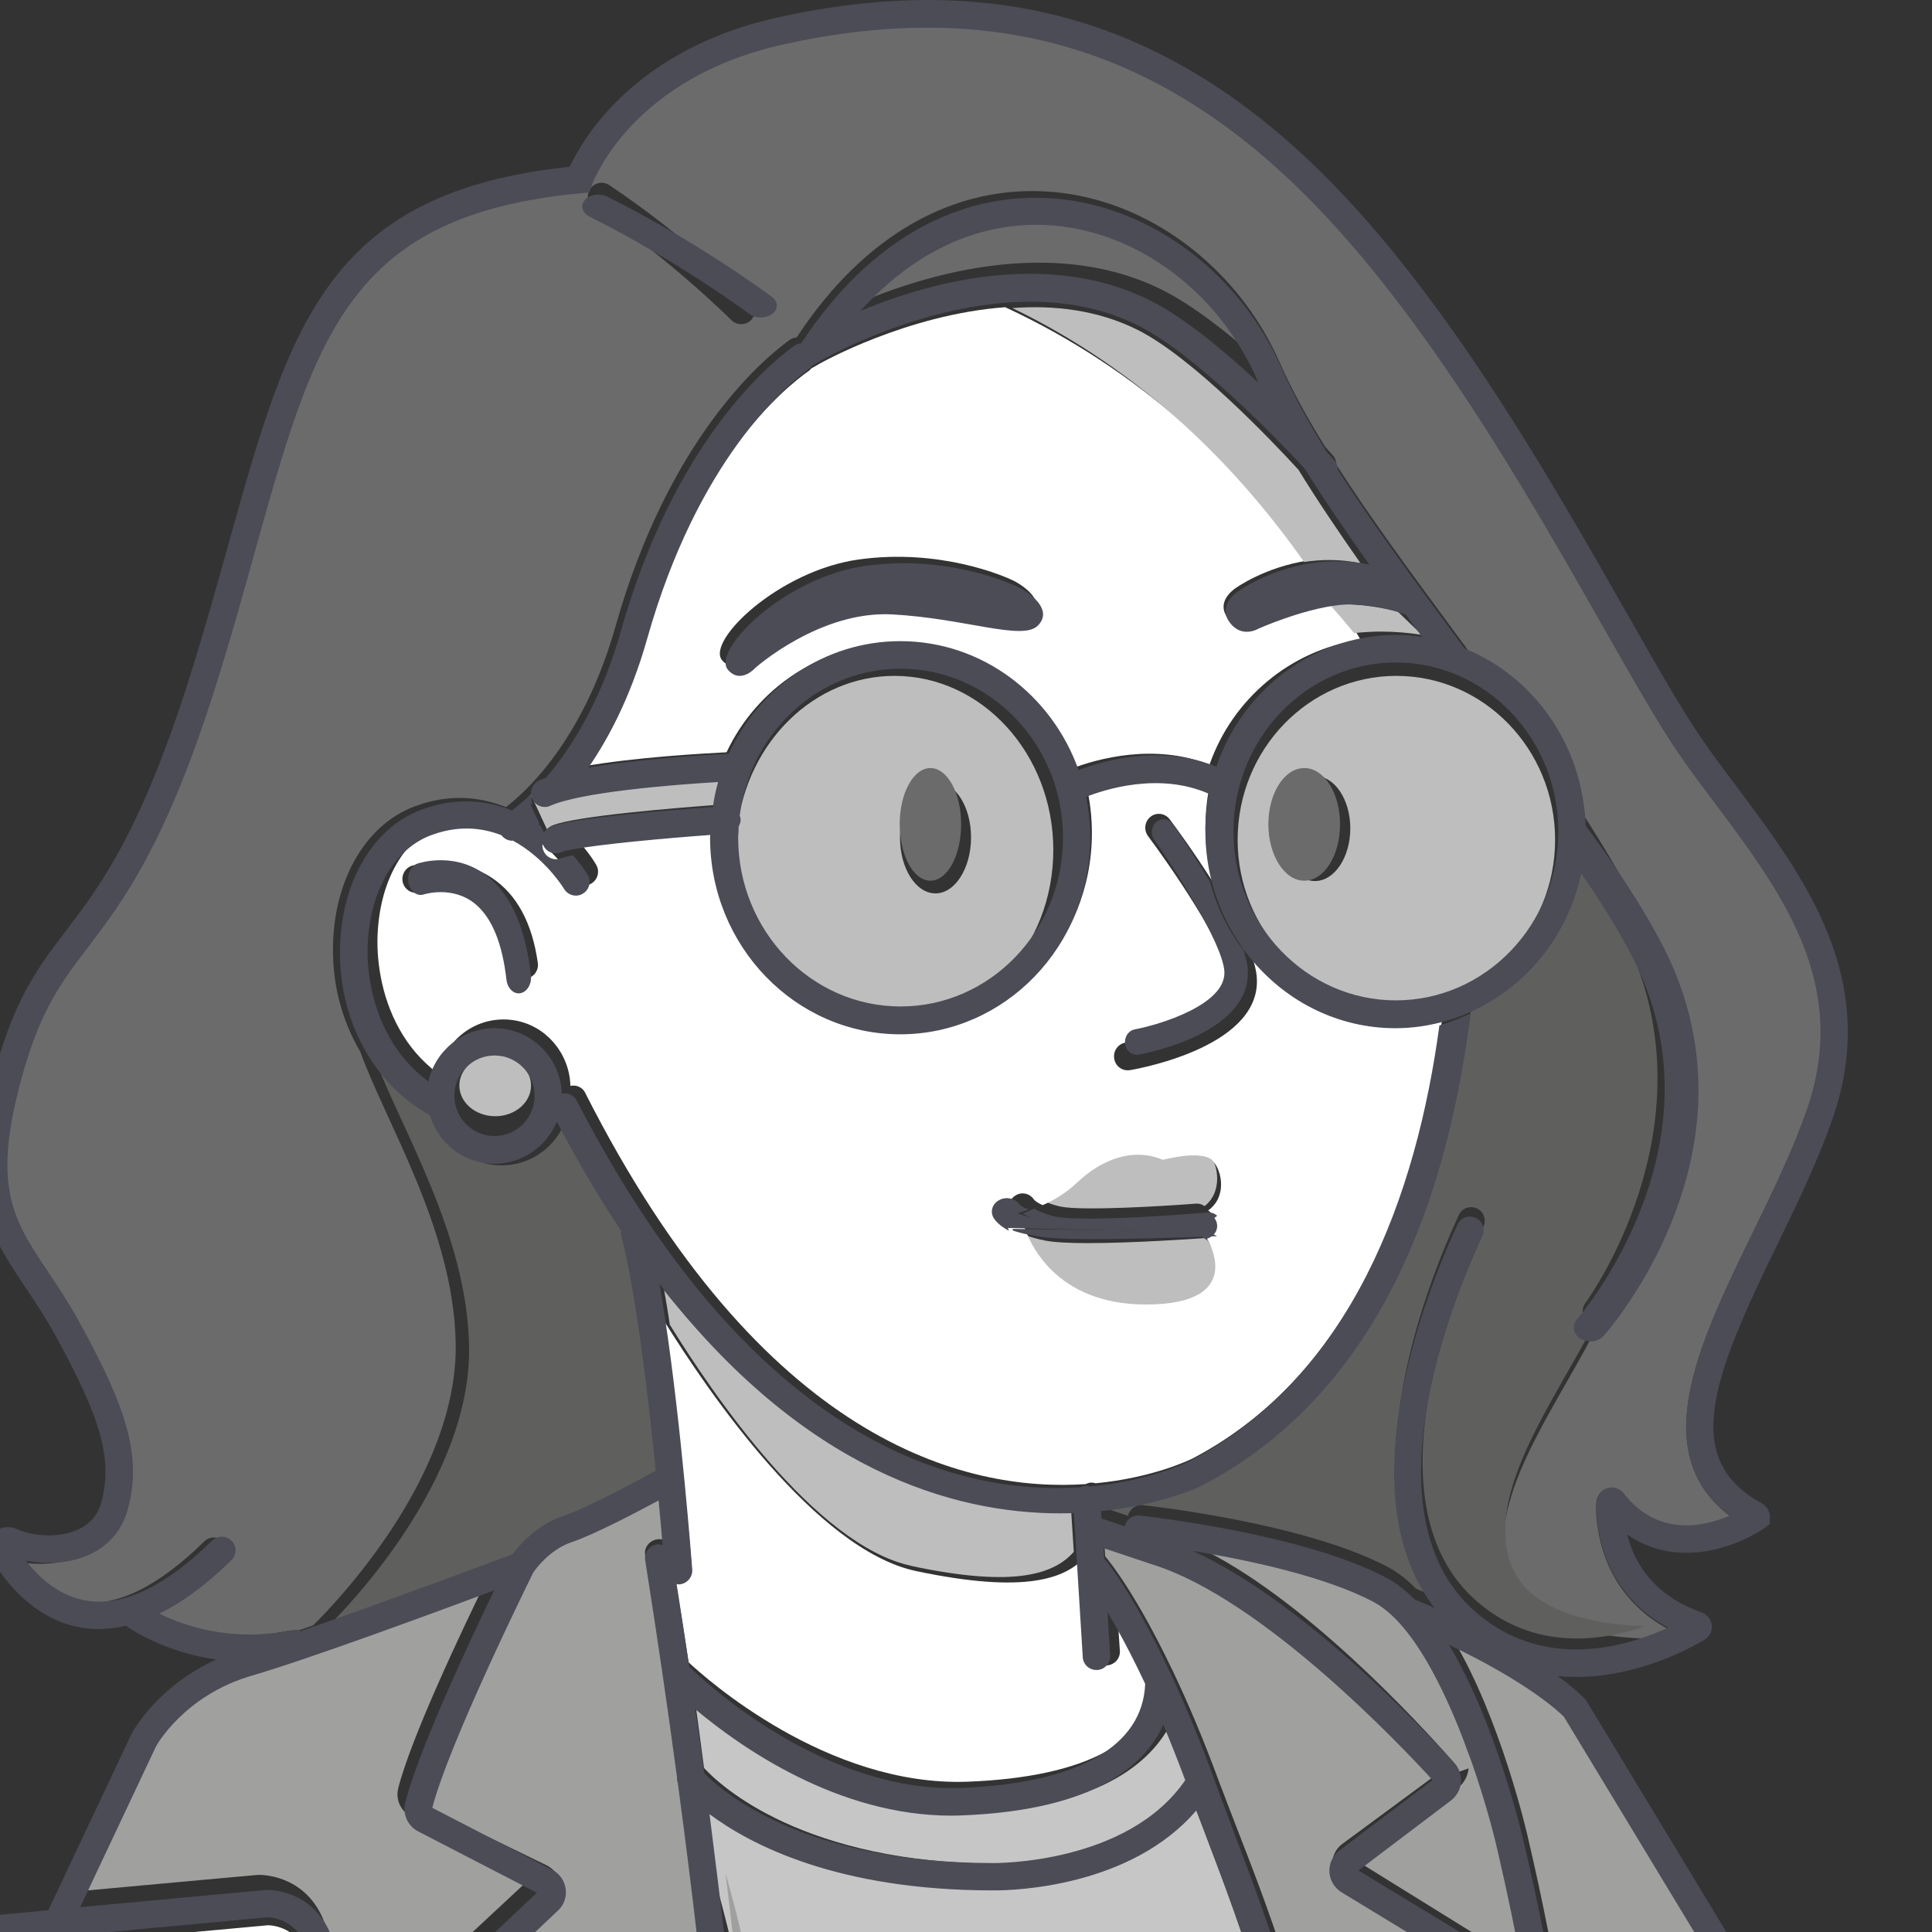 <svg width="200" height="200" viewBox="0 0 200 200" fill="none" xmlns="http://www.w3.org/2000/svg">
<rect x="0" y="0" width="200" height="200" fill="#333333" stroke="none"/>
<g clip-path="url(#clip0_14070_3176)">
<path d="M194.818 284.539L195.131 284.596C195.131 284.596 202.497 286.73 208.11 282.764C214.322 278.396 239.638 250.847 251.093 225.847C248.685 225.646 244.212 224.358 236.162 219.618C226.403 213.891 223.896 206.76 223.255 203.08C223.169 202.55 223.112 202.092 223.084 201.72C222.856 201.749 222.628 201.777 222.414 201.82C220.206 204.612 206.999 221.308 200.46 229.87C199.733 230.815 199.092 231.703 198.494 232.548C198.408 232.806 198.251 233.035 198.024 233.221C197.952 233.536 197.753 233.808 197.482 234.008C193.365 240.108 192.695 243.058 192.681 243.101C192.539 243.774 191.954 244.232 191.285 244.232C191.199 244.232 191.1 244.232 191 244.203C190.43 244.089 190.017 243.645 189.903 243.101C189.86 242.915 189.86 242.729 189.903 242.528C189.917 242.414 190.273 240.781 191.997 237.545C190.202 238.805 188.35 240.251 187.167 241.569C186.883 241.884 186.498 242.041 186.099 242.041C185.757 242.041 185.415 241.912 185.144 241.669C184.845 241.397 184.689 241.039 184.674 240.681C184.66 240.309 184.774 239.936 185.045 239.65C187.866 236.514 193.593 233.006 195.402 231.947L162.335 177.135C161.837 176.619 158.603 173.555 150.382 169.617C155.326 177.865 158.061 189.692 158.204 190.365C159.671 196.608 160.882 202.794 161.865 208.879C164.814 227.15 165.74 244.561 165.626 259.839C165.655 259.882 165.698 259.925 165.726 259.968C176.924 283.107 194.647 284.51 194.832 284.525L194.818 284.539Z" fill="#A0A09F"/>
<path d="M158.863 204.601C158.04 199.976 157.097 195.306 156.019 190.605C155.54 188.43 154.627 185.03 153.37 181.294V181.279L151.843 181.815C151.918 182.014 151.978 182.228 152.008 182.443C152.038 182.657 152.053 182.871 152.023 183.086C151.948 183.867 151.544 184.602 150.93 185.076L140.841 192.871L157.83 203.407C158.294 203.698 158.639 204.111 158.863 204.601Z" fill="#A0A09F"/>
<path d="M150.585 182.555C150.795 182.803 150.963 183.093 151.075 183.399L152.503 182.89C150.179 175.925 146.596 167.826 142.341 165.485C137.345 162.737 129.311 161.007 123.88 160.076C134.881 165.267 146.904 178.353 150.585 182.555Z" fill="#A0A09F"/>
<path d="M144.471 289.41C144.471 289.284 144.485 289.144 144.528 289.018C144.614 288.724 150.77 267.402 153.905 240.045C154.005 238.463 154.091 236.909 154.162 235.383C154.162 235.075 154.305 234.823 154.477 234.599C155.393 225.079 155.88 214.985 155.608 204.891L139.189 195.147C138.445 194.699 137.958 193.929 137.915 193.075C137.872 192.221 138.259 191.395 138.96 190.877L148.68 183.709C145.445 180.251 130.958 165.284 119.535 161.77L114.339 160.076L114.41 161.112C114.983 161.784 117.689 165.2 121.339 172.845C121.396 172.943 121.453 173.027 121.482 173.139C122.942 176.205 124.531 179.915 126.191 184.423C126.735 185.865 127.322 187.391 127.952 189.015C131.602 198.395 136.527 211.037 140.019 232.219C142.41 246.723 144.142 265.217 144.342 289.41H144.471Z" fill="#A0A09F"/>
<path d="M120.041 29.876C123.533 31.55 127.723 34.94 131.3 38.164C131.229 38.026 131.172 37.873 131.101 37.735C127.167 29.115 118.901 23.069 110.022 22.336C102.669 21.741 95.7 24.757 89.956 30.928C94.289 29.171 100.716 27.192 107.543 27.192C111.69 27.192 115.98 27.912 120.041 29.876Z" fill="#6B6B6B"/>
<path d="M112.625 128.687C110.763 128.687 109.158 128.611 108.219 128.429C106.645 128.125 105.555 127.669 104.798 127.213C105.313 128.779 108.144 135.694 118.287 135.694C129.732 135.694 125.054 128.459 125.054 128.459L124.675 128.155C124.675 128.155 124.539 128.186 124.463 128.186C123.525 128.247 117.303 128.687 112.625 128.687Z" fill="#BEBEBE"/>
<path d="M124.766 189.813C124.325 188.678 123.926 187.615 123.527 186.579C116.693 194.522 104.49 194.834 102.625 194.834H102.397C86.293 194.834 77.252 190.125 72.995 186.962C73.308 189.402 73.621 191.813 73.906 194.21C83.873 228.974 85.396 286.148 85.567 294.531C97.328 295.013 121.947 294.999 140.842 288.19C140.585 268.22 139.318 252.207 137.51 239.144C137.481 238.903 137.439 238.676 137.41 238.434C137.111 236.321 136.798 234.264 136.47 232.293C133.039 211.528 128.283 199.061 124.752 189.799L124.766 189.813Z" fill="#C6C6C6"/>
<path d="M123.88 183.808C123.08 181.582 122.309 179.552 121.553 177.689C119.648 182.096 114.369 187.109 100.249 187.685C99.856 187.7 99.463 187.715 99.085 187.715C87.059 187.715 76.777 180.203 71.935 175.978C72.269 178.341 72.575 180.703 72.88 183.02C74.509 184.792 83.132 192.94 103.521 192.94C103.71 192.94 117.758 193.091 123.88 183.808Z" fill="#C6C6C6"/>
<path d="M123.828 124.597C124.158 124.582 124.447 124.674 124.694 124.857C126.566 123.42 126.153 120.575 125.149 119.382C124.089 118.128 120.127 119.29 120.127 119.29C116.976 117.853 113.812 119.382 111.541 121.722C110.221 123.083 108.872 123.879 107.978 124.276C108.391 124.506 108.969 124.72 109.78 124.903C112.037 125.377 120.691 124.842 123.828 124.597Z" fill="#BEBEBE"/>
<path d="M77.265 296.831H78.233C78.671 267.146 76.886 229.571 70.383 184.076C70.308 183.876 70.277 183.663 70.292 183.463C69.249 176.17 68.084 168.678 66.784 160.972C66.648 160.203 67.222 159.476 68.039 159.348C68.281 159.32 68.493 159.334 68.704 159.405C68.599 158.166 68.447 156.585 68.266 154.776C66.103 155.873 61.264 158.28 58.708 159.092C56.227 159.861 54.654 161.969 54.458 162.225C53.777 163.522 45.111 180.059 43.312 186.64L56.545 193.078C57.346 193.462 57.891 194.189 58.012 195.029C58.148 195.87 57.83 196.71 57.18 197.28L43.705 209.245L77.174 296.346C77.234 296.503 77.265 296.674 77.265 296.831Z" fill="#A0A09F"/>
<path d="M119.639 173.819C118.097 170.666 116.73 168.242 115.639 166.504L115.93 170.919C115.973 171.689 115.362 172.362 114.562 172.404H114.475C113.704 172.404 113.064 171.844 113.02 171.101L112.38 161.123C110.344 163.407 106.198 165.033 94.837 162.637C84.494 160.451 73.336 144.139 68.754 136.754C70.47 147.769 71.532 161.432 71.605 162.174C71.663 162.945 71.052 163.618 70.252 163.688H70.15C70.15 163.688 70.019 163.66 69.947 163.646C70.412 166.49 70.863 169.307 71.285 172.082C73.016 173.707 85.585 184.96 100.132 184.442C112.497 183.979 119.377 180.21 119.639 173.833V173.819Z" fill="white"/>
<path d="M29.571 168.86C29.857 168.802 30.128 168.86 30.385 168.96C31.042 168.731 31.727 168.502 32.413 168.259C34.725 165.985 47.403 152.842 47.175 139.084C46.975 127.314 39.936 116.245 37.295 108.865C35.939 106.577 35.025 103.96 34.654 101.185C34.468 99.784 34.426 98.354 34.511 96.895C34.94 90.416 38.152 85.282 42.877 83.495C46.461 82.136 49.673 82.465 52.371 83.552C54.427 81.993 60.381 76.63 63.722 64.831C69.218 45.396 78.926 37.215 81.767 35.17C81.982 35.013 82.224 34.956 82.467 34.927L82.596 34.741C89.505 24.301 98.857 19.009 108.965 19.868C118.873 20.711 128.096 27.619 132.45 37.473C133.692 40.29 135.291 43.208 137.162 46.225C137.618 46.726 137.89 47.04 137.961 47.112C138.218 47.383 138.332 47.741 138.332 48.099C141.859 53.605 146.156 59.425 150.596 65.446C151.338 66.447 152.067 67.448 152.809 68.449C158.106 71.338 161.96 76.644 163.017 82.951C166.229 87.856 169.113 92.748 171.269 97.553C172.725 100.785 173.61 103.974 174.081 107.049C176.623 123.639 166.8 136.953 166.315 137.611C166.029 137.983 165.601 138.183 165.173 138.183C165.087 138.183 165.001 138.154 164.916 138.14C160.647 146.335 153.808 155.431 156.107 162.824C157.834 168.373 165.587 169.474 170.269 169.618C171.169 169.303 171.997 168.974 172.696 168.645C167.628 165.928 165.972 161.523 165.458 158.52C165.215 157.147 165.215 156.074 165.244 155.574C165.273 154.916 165.701 154.344 166.329 154.129C166.972 153.929 167.671 154.143 168.085 154.673C171.64 159.235 176.423 158.148 179.135 156.975C176.394 154.93 175.052 152.384 174.681 149.524C173.853 143.217 177.693 135.337 181.448 127.614C183.561 123.295 185.731 118.819 187.187 114.543C188.558 110.496 188.815 106.791 188.301 103.331C187.173 95.708 182.362 89.272 177.651 82.965C176.266 81.135 174.967 79.404 173.753 77.631C171.669 74.585 168.999 69.894 165.915 64.474C157.792 50.187 146.656 30.608 133.464 18.123C118.33 3.779 101.541 -0.755 80.668 3.85C64.921 7.311 60.88 17.965 60.709 18.409L60.409 19.267L59.51 19.353C35.382 21.627 31.913 34.055 25.602 56.636C24.489 60.655 23.332 64.817 21.933 69.336C16.508 86.955 11.925 92.962 8.256 97.796C5.544 101.357 3.402 104.174 1.532 110.696C0.033 115.93 -0.367 119.52 -0.053 122.366C-0.024 122.595 0.018 122.809 0.047 123.038C0.076 123.209 0.09 123.381 0.118 123.538C0.718 126.57 2.217 128.801 4.073 131.59C5.03 133.035 6.129 134.665 7.2 136.596C10.54 142.616 12.282 146.75 12.768 150.296C13.067 152.427 12.91 154.344 12.368 156.331C11.797 158.434 10.441 160.05 8.47 160.979C6.314 161.995 3.83 162.066 1.76 161.652C3.174 163.468 5.344 165.456 8.313 165.856C12.068 166.357 16.394 164.24 21.148 159.564C21.719 159.02 22.619 159.02 23.175 159.592C23.461 159.878 23.589 160.236 23.589 160.608C23.589 160.979 23.432 161.337 23.147 161.609C20.591 164.126 18.093 165.971 15.68 167.158C18.279 168.445 23.275 170.175 29.586 168.86H29.571ZM61.095 19.553C61.537 18.895 62.422 18.724 63.079 19.167C71.16 24.558 77.47 30.851 77.741 31.123C78.298 31.681 78.298 32.581 77.741 33.139C77.456 33.425 77.099 33.554 76.728 33.554C76.356 33.554 76 33.425 75.714 33.139C75.657 33.082 69.332 26.775 61.494 21.541C60.838 21.112 60.652 20.211 61.095 19.553Z" fill="#6B6B6B"/>
<path d="M33.406 198.562C33.922 199.736 37.719 209.991 42.735 223.683L46.589 222.311L41.674 208.888C41.588 208.647 41.531 208.393 41.517 208.152C41.474 207.403 41.76 206.653 42.348 206.129L54.972 194.375L42.563 188.053C41.76 187.642 41.244 186.864 41.158 186.016C41.13 185.733 41.158 185.436 41.216 185.153C42.52 179.948 47.807 168.773 50.516 163.257C44.297 165.534 31.17 170.315 25.209 172.027C18.101 174.063 15.221 179.255 15.192 179.311L7.268 195.86C17.858 194.884 25.667 194.177 26.656 194.092C26.914 194.064 31.399 193.979 33.406 198.562Z" fill="#A0A09F"/>
<path d="M60.585 113.144C78.886 149.288 99.867 154.482 112.397 153.633C112.566 153.547 112.749 153.49 112.947 153.475C113.116 153.475 113.286 153.504 113.427 153.547C119.282 152.986 123.078 151.173 123.529 150.943C140.292 142.094 146.966 123.014 149.322 105.273C147.685 105.748 145.964 106.021 144.186 106.021C138.373 106.021 133.166 103.302 129.611 99.029C129.865 99.762 130.034 100.439 130.09 101.029C130.782 108.18 118.379 110.539 116.968 110.784C116.884 110.798 116.813 110.798 116.728 110.798C116.051 110.798 115.458 110.309 115.346 109.604C115.204 108.813 115.727 108.079 116.488 107.935C119.409 107.432 127.649 105.129 127.283 101.316C126.958 98.007 121.074 89.532 118.845 86.554C118.379 85.921 118.492 85.028 119.113 84.539C119.734 84.064 120.609 84.18 121.088 84.813C121.512 85.374 123.543 88.122 125.575 91.331C125.067 89.518 124.785 87.59 124.785 85.604C124.785 84.251 124.912 82.956 125.152 81.676C120.03 79.374 114.428 81.259 112.608 81.992C112.89 83.359 113.032 84.784 113.032 86.237C113.032 97.489 104.34 106.655 93.63 106.655C82.921 106.655 74.229 97.489 74.229 86.237C74.229 86.136 74.243 86.05 74.243 85.949C69.418 86.309 62.998 86.899 60.218 87.446C60.811 88.165 61.333 88.856 61.7 89.489C61.799 89.662 61.869 89.834 61.897 90.021C61.982 90.582 61.728 91.158 61.22 91.46C60.557 91.877 59.696 91.647 59.287 90.971C59.16 90.755 57.269 87.69 54.01 85.906C54.01 85.906 53.968 85.921 53.939 85.921C53.516 85.921 53.107 85.705 52.839 85.345C50.807 84.539 48.366 84.28 45.558 85.359C41.932 86.755 39.449 90.957 39.11 96.338C39.011 97.791 39.096 99.417 39.406 101.072C40.084 104.726 41.875 108.554 45.332 111.115C46.01 107.935 48.789 105.532 52.119 105.532C55.449 105.532 58.158 107.878 58.878 111.029C58.977 111.475 59.033 111.935 59.047 112.41C59.654 112.281 60.289 112.54 60.585 113.129V113.144ZM105.158 123.734C105.807 123.345 106.626 123.561 107.035 124.18C107.077 124.237 107.317 124.482 107.924 124.755C108.841 124.381 110.224 123.633 111.578 122.353C113.906 120.151 117.152 118.712 120.383 120.065C120.383 120.065 124.446 118.971 125.533 120.151C126.563 121.273 126.986 123.95 125.067 125.302C125.42 125.532 125.66 125.935 125.688 126.396C125.745 127.115 125.265 127.763 124.573 127.907L124.926 128.194C124.926 128.194 129.286 135.043 118.619 135.043C109.165 135.043 106.527 128.497 106.047 127.014C105.144 126.468 104.763 125.921 104.636 125.691C104.241 125 104.481 124.122 105.158 123.734ZM54.475 101.302C54.475 101.302 54.334 101.316 54.278 101.316C53.587 101.316 52.98 100.798 52.881 100.079C52.416 96.827 51.244 94.539 49.382 93.287C46.758 91.532 43.47 92.381 43.442 92.381C42.694 92.582 41.918 92.136 41.706 91.374C41.495 90.611 41.946 89.82 42.694 89.604C42.877 89.561 47.209 88.395 50.934 90.885C53.502 92.597 55.096 95.561 55.675 99.676C55.788 100.467 55.252 101.187 54.475 101.302Z" fill="white"/>
<path d="M92.804 66.635C101.195 66.635 108.339 72 111.089 79.508C113.471 78.609 119.438 76.867 125.207 79.162C127.574 72.373 133.57 67.271 140.842 66.22C140.076 64.906 139.254 63.579 138.361 62.224C134.577 62.639 130.055 64.602 130.055 64.602C130.055 64.602 128.311 65.639 127.064 63.925C126.908 63.703 126.795 63.496 126.738 63.302C126.299 61.892 127.929 60.869 127.929 60.869C127.929 60.869 130.934 58.698 135.441 58.02C128.326 48.313 118.177 38.344 104.059 31.803C93.853 32.55 84.966 37.583 84.838 37.652L83.973 38.15C83.973 38.15 83.86 38.302 83.775 38.358C81.138 40.21 72.138 47.622 66.921 65.556C65.121 71.737 62.626 76.217 60.273 79.356C65.731 78.374 73.257 77.973 75.213 77.876C78.332 71.239 85.036 66.635 92.804 66.635ZM88.949 57.91C97.297 56.762 103.959 59.61 105.051 60.177C106.128 60.758 108.382 62.376 106.794 63.925C105.207 65.473 99.296 63.192 91.784 62.791C84.285 62.376 77.609 68.156 77.609 68.156C77.609 68.156 76.092 69.843 74.774 68.377C73.016 66.413 80.614 59.043 88.949 57.91Z" fill="white"/>
<path d="M-12.633 326.467C-4.74 325.736 63.534 316.024 64.215 315.926C64.329 315.912 68.843 314.914 69.653 310.388C69.681 310.262 69.738 310.164 69.78 310.051C69.894 308.238 69.695 306.762 69.596 306.13C69.582 306.046 69.567 305.975 69.553 305.919C68.219 302.237 33.237 205.639 31.675 202.055C30.469 199.301 27.857 199.301 27.743 199.301C27.076 199.371 -48.864 206.258 -57.482 207.719C-57.894 207.79 -58.291 207.888 -58.674 208C-58.816 208.31 -59.058 208.591 -59.413 208.745C-61.67 209.701 -61.769 211.823 -61.571 213.187C-61.471 213.805 -61.315 214.269 -61.272 214.409L-52.385 238.864C-51.448 238.724 -50.568 238.654 -49.716 238.639L-57.794 216.419C-57.922 216.054 -58.007 215.688 -58.064 215.309C-58.206 214.198 -57.95 213.06 -57.326 212.076C-56.502 210.783 -55.139 209.954 -53.592 209.785L24.762 201.858C27.047 201.62 29.177 202.955 29.958 205.077L66.813 304.528C66.941 304.879 67.04 305.244 67.083 305.61C67.225 306.706 66.998 307.816 66.416 308.786C65.635 310.079 64.329 310.937 62.824 311.161L-15.075 322.265C-15.317 322.307 -15.558 322.321 -15.785 322.321C-17.872 322.321 -19.789 321.028 -20.498 319.046L-35.916 276.615C-36.995 277.163 -37.961 277.487 -38.344 277.599L-22.685 320.691C-22.614 320.831 -19.533 327.113 -12.633 326.467Z" fill="white"/>
<path d="M33.785 168.543C41.809 165.756 51.72 162.039 53.837 161.253C54.509 160.338 56.34 158.208 59.086 157.293C61.961 156.335 68.625 152.647 68.697 152.604C68.711 152.604 68.725 152.604 68.754 152.604C67.953 144.628 66.695 134.064 65.178 128.203C65.136 128.017 65.121 127.817 65.15 127.631C62.89 124.244 60.645 120.455 58.442 116.267C57.384 118.826 54.867 120.641 51.934 120.641C48.745 120.641 46.071 118.497 45.198 115.581C42.481 114.094 40.264 111.864 38.662 109.191C41.322 116.567 48.373 127.631 48.559 139.396C48.788 153.162 36.087 166.284 33.77 168.557L33.785 168.543Z" fill="#5F5F5E"/>
<path d="M156.28 161.596C153.993 154.265 160.769 145.246 164.99 137.121C164.778 137.079 164.58 137.008 164.397 136.88C163.776 136.398 163.648 135.519 164.114 134.895C164.255 134.711 177.2 117.029 168.688 98.042C167.206 94.739 165.371 91.378 163.31 87.989C162.576 95.065 158.284 101.048 152.327 103.998C151.367 111.967 149.546 120.304 146.313 127.99C142.008 138.199 135.203 147.26 124.63 152.762C124.503 152.833 120.564 154.704 114.339 155.356L114.381 156.122L116.767 156.916C116.922 156.236 117.543 155.739 118.277 155.81C118.955 155.881 135.09 157.654 143.702 162.234C144.718 162.772 145.678 163.538 146.595 164.46C147.301 164.758 147.979 165.055 148.642 165.339C140.596 154.874 146.116 137.448 149.659 128.869C150.167 127.649 150.633 126.6 151.014 125.778C151.339 125.069 152.186 124.757 152.892 125.097C153.597 125.423 153.894 126.274 153.569 126.983C150.52 133.562 141.443 155.81 152.877 165.764C158.806 170.912 165.724 169.933 170.297 168.345C165.667 168.203 158.002 167.111 156.294 161.61L156.28 161.596Z" fill="#5F5F5E"/>
<path d="M75.115 194C79.993 233.84 81.443 267.315 81.144 294.397C82.296 294.483 84.245 294.611 86.776 294.71C86.605 286.295 85.084 228.885 75.129 194H75.115Z" fill="#A0A09F"/>
<path d="M94.341 162.107C105.232 164.432 109.192 162.864 111.158 160.647L110.865 156.092C110.405 156.106 109.931 156.119 109.443 156.119C98.706 156.119 83.409 151.983 68.754 133.574C68.963 134.709 69.158 135.899 69.34 137.129C73.732 144.252 84.427 159.985 94.341 162.094V162.107Z" fill="#BEBEBE"/>
<path d="M142.963 65.381C144.415 65.381 145.837 65.503 147.202 65.727C146.354 64.913 145.521 64.11 144.688 63.307C143.366 62.971 140.607 62.392 137.805 62.585C137.762 62.585 137.704 62.585 137.661 62.595C138.552 63.592 139.385 64.568 140.176 65.534C141.095 65.442 142.015 65.381 142.963 65.381Z" fill="#BEBEBE"/>
<path d="M134.991 58.181C136.737 57.904 138.714 57.862 140.842 58.306C138.523 54.994 136.341 51.765 134.418 48.633C131.705 45.667 123.481 37.033 117.822 34.178C113.635 32.071 109.094 31.573 104.798 31.891C118.381 38.446 128.145 48.439 134.991 58.167V58.181Z" fill="#BEBEBE"/>
<path d="M119.718 85.076C119.184 85.526 119.087 86.345 119.487 86.926C121.404 89.662 126.463 97.444 126.742 100.483C127.058 103.985 119.973 106.099 117.461 106.562C116.806 106.694 116.357 107.368 116.479 108.094C116.576 108.742 117.085 109.191 117.668 109.191C117.74 109.191 117.801 109.191 117.874 109.178C119.087 108.953 129.751 106.786 129.156 100.219C129.108 99.677 128.962 99.056 128.744 98.382C127.167 96.361 125.966 93.956 125.274 91.313C123.527 88.367 121.78 85.856 121.416 85.328C121.004 84.746 120.252 84.64 119.718 85.076Z" fill="#4B4C55"/>
<path d="M104.798 127.213C104.798 127.213 104.83 127.276 104.894 127.402C105.698 127.671 106.855 127.941 108.527 128.121C109.524 128.228 111.228 128.273 113.205 128.273C118.172 128.273 124.778 128.013 125.775 127.977C125.855 127.977 125.936 127.968 126 127.959L124.987 127.501L104.798 127.213Z" fill="#4B4C55"/>
<path d="M125.688 126.102C125.797 126.023 125.906 125.944 126 125.845C125.719 125.608 125.392 125.489 125.017 125.509C121.46 125.825 111.646 126.518 109.088 125.904C108.167 125.667 107.512 125.39 107.044 125.093C106.326 125.489 105.858 125.627 105.858 125.627C111.553 128.893 125.688 126.102 125.688 126.102Z" fill="#4B4C55"/>
<path d="M104.436 127.407C104.374 127.211 104.343 127.114 104.343 127.114L123.796 127.561L124.772 128.273C125.531 128.133 126.057 127.505 125.995 126.806C125.964 126.359 125.701 125.968 125.314 125.744C125.221 125.814 125.112 125.87 125.004 125.926C125.004 125.926 110.972 127.896 105.319 125.591C105.319 125.591 105.783 125.493 106.496 125.214C105.83 124.948 105.567 124.711 105.52 124.655C105.071 124.054 104.173 123.844 103.46 124.222C102.717 124.599 102.454 125.451 102.887 126.122C103.027 126.345 103.445 126.876 104.436 127.407Z" fill="#4B4C55"/>
<path d="M78.209 69.124C78.209 69.124 84.893 63.178 92.4 63.605C99.921 64.017 105.839 66.364 107.429 64.771C109.018 63.178 106.762 61.514 105.683 60.916C104.59 60.333 97.92 57.403 89.562 58.584C81.217 59.75 73.611 67.332 75.37 69.351C76.69 70.859 78.209 69.124 78.209 69.124Z" fill="#4B4C55"/>
<path d="M61.02 22.42C70.142 26.97 77.503 32.453 77.57 32.503C77.902 32.752 78.318 32.863 78.75 32.863C79.182 32.863 79.597 32.752 79.93 32.503C80.578 32.018 80.578 31.235 79.93 30.75C79.614 30.514 72.269 25.043 62.864 20.356C62.099 19.971 61.069 20.12 60.554 20.692C60.039 21.264 60.255 22.047 61.02 22.42Z" fill="#4B4C55"/>
<path d="M50.662 90.872C47.286 88.019 43.36 89.355 43.194 89.404C42.516 89.652 42.107 90.559 42.299 91.433C42.491 92.307 43.194 92.819 43.872 92.588C43.897 92.588 46.877 91.615 49.256 93.627C50.944 95.062 52.005 97.684 52.427 101.412C52.517 102.237 53.066 102.831 53.693 102.831C53.744 102.831 53.808 102.831 53.872 102.814C54.575 102.682 55.062 101.857 54.959 100.95C54.435 96.233 52.99 92.835 50.662 90.872Z" fill="#4B4C55"/>
<path d="M51.269 109.191C49.214 109.191 47.552 110.624 47.552 112.371C47.552 114.119 49.214 115.552 51.269 115.552C53.324 115.552 54.972 114.119 54.972 112.371C54.972 110.624 53.311 109.191 51.269 109.191Z" fill="#BEBEBE"/>
<path d="M319.795 119.606L312.822 98.966C312.425 97.799 311.53 96.903 310.351 96.519C309.187 96.135 307.937 96.32 306.929 97.031L283.243 113.717L291.792 99.122C291.792 99.122 291.806 99.122 291.806 99.108C292.005 98.923 292.104 98.695 292.175 98.468L298.608 87.486C299.687 85.637 299.289 83.304 297.656 81.939C290.528 75.893 281.667 72.636 277.009 71.228C274.737 70.545 272.38 71.782 271.627 74.03L263.377 98.88L263.817 75.936C263.846 74.058 262.369 72.479 260.509 72.408C252.542 72.081 241.509 74.841 237.135 76.05C236.24 76.292 235.488 76.875 235.033 77.671C234.579 78.482 234.465 79.421 234.721 80.331L249.333 132.294C246.11 132.763 242.744 133.688 242.19 137.372C241.977 138.795 242.247 140.018 242.985 141.014C243.994 142.365 245.641 142.963 247.16 143.29C245.314 145.537 242.389 149.861 239.222 157.443C234.65 168.382 236.482 177.5 237.107 179.918C236.141 181.639 234.11 185.11 231.895 188.851C231.455 188.282 230.66 188.112 230.035 188.51C229.367 188.922 229.169 189.804 229.58 190.459C229.623 190.53 229.793 190.786 230.077 191.184C229.694 190.885 229.183 190.757 228.686 190.942C227.962 191.227 227.592 192.052 227.876 192.777C227.905 192.877 228.146 193.474 228.586 194.399C227.436 196.333 226.357 198.154 225.477 199.619C223.744 198.88 221.174 199.449 220.663 199.577L220.194 199.69L219.896 200.074C219.754 200.259 204.773 219.093 197.658 228.367C197.317 228.822 197.005 229.249 196.678 229.69L164.259 176.12L164.103 175.907C164.103 175.907 163.208 174.925 161.249 173.503C161.888 173.56 162.527 173.602 163.152 173.602C169.528 173.602 174.952 170.644 176.472 169.733C176.983 169.42 177.267 168.851 177.21 168.254C177.139 167.642 176.727 167.13 176.159 166.917C171.019 165.11 169.13 161.597 168.448 158.851C172.992 162.038 178.602 160.758 182.464 158.325L183.217 157.77V156.96C183.188 156.405 182.862 155.893 182.365 155.608C173.944 151.028 177.338 142.479 183.941 128.937C186.071 124.556 188.272 120.018 189.777 115.609C194.634 101.299 186.795 90.815 179.88 81.569C178.531 79.777 177.253 78.07 176.074 76.349C174.057 73.418 171.445 68.809 168.406 63.475C160.226 49.108 149.037 29.422 135.617 16.719C119.812 1.74 102.304 -2.996 80.535 1.797C65.724 5.069 60.328 14.358 58.979 17.259C33.802 19.919 29.968 33.689 23.648 56.32C22.541 60.303 21.391 64.428 20.013 68.881C14.773 85.922 10.385 91.683 6.864 96.306C4.095 99.933 1.709 103.077 -0.293 110.075C-4.056 123.247 -1.259 127.443 2.604 133.233C3.583 134.684 4.592 136.192 5.6 138.012C10.499 146.846 11.678 151.099 10.485 155.523C10.13 156.803 9.349 157.742 8.128 158.311C6.097 159.278 3.342 159.022 1.681 158.268C0.843 157.898 -0.123 158.098 -0.733 158.78C-1.33 159.449 -1.429 160.43 -0.975 161.213C0.459 163.659 3.64 167.87 8.809 168.553C10.172 168.738 11.592 168.624 13.027 168.297C13.836 168.866 17.244 171.056 22.385 171.796C16.25 174.57 13.751 179.25 13.609 179.506L5.004 197.742C-18.384 199.946 -52.309 203.204 -58.06 204.2C-65.927 205.551 -68 212.848 -68 216.518V216.76L-59.437 240.686C-63.243 242.72 -65.316 245.849 -64.904 249.32C-64.507 252.706 -61.922 254.512 -60.119 255.38C-60.815 257.016 -60.928 258.865 -60.346 260.856C-59.579 263.459 -57.605 264.555 -56.114 265.038C-57.165 267.57 -56.668 270.003 -56.185 271.34C-55.078 274.484 -52.862 275.579 -51.428 275.963C-51.584 277.314 -51.485 278.808 -50.931 280.472C-49.554 284.697 -46.501 285.821 -44.101 285.821C-43.845 285.821 -43.618 285.792 -43.377 285.778C-41.389 291.34 -32.428 316.361 -29.333 325.422C-26.422 333.971 -20.273 335.024 -17.433 335.024C-16.51 335.024 -15.928 334.91 -15.942 334.91C-14.579 334.768 1.581 332.975 19.09 330.77L11.493 370.329C11.067 372.506 12.274 374.71 14.347 375.55C19.076 377.456 24.231 378.878 29.428 379.959L15.327 562.717L15.256 563.628L16.051 564.069C20.042 566.302 24.571 567.127 29.343 567.127C30.777 567.127 32.225 567.042 33.688 566.899C32.836 569.616 31.317 575.406 31.16 582.504C30.692 583.571 29.158 587.354 29.314 591.081C29.471 594.993 29.144 601.764 29.144 601.835V602.262L29.343 602.646C29.442 602.788 31.672 606.415 39.184 609.73C39.198 609.744 39.226 609.744 39.255 609.758C39.979 612.02 41.413 614.182 44.182 615.42C48.854 617.525 59.319 619.104 71.347 619.104C76.346 619.104 81.628 618.834 86.868 618.208C95.175 617.24 100.174 615.206 101.721 612.176C102.403 610.839 102.247 609.687 102.048 609.019C102.417 607.411 103.34 602.105 101.239 596.245C99.591 591.65 98.697 590.342 96.751 587.497C95.828 586.145 94.678 584.481 93.088 581.906C89.396 576.003 86.698 567.554 85.604 563.813C85.902 563.912 86.186 564.026 86.442 564.126C87.564 564.552 88.799 564.424 89.793 563.756C90.773 563.101 91.369 561.992 91.398 560.811C91.866 538.948 94.607 433.06 105.129 377.484C112.457 412.775 138.273 569.986 138.543 571.679L138.642 572.219L139.054 572.561C139.352 572.788 143.428 576.003 150.442 577.383C149.818 579.787 149.321 583.642 149.136 585.235C145.984 587.795 145.302 595.847 145.302 602.361C145.302 606.302 153.098 609.573 155.611 610.512C171.047 614.78 178.602 613.343 184.125 612.304C187.675 611.622 190.019 611.181 193.029 612.532C200.555 616.629 211.745 617.639 220.961 617.639C229.495 617.639 236.34 616.771 236.95 616.686C237.873 616.515 259.557 612.191 259.273 600.825C258.975 588.862 251.165 585.178 246.536 584.04C242.148 582.973 230.276 576.401 227.805 575.022C226.471 571.835 222.651 570.143 221.16 569.588C219.498 566.473 216.772 565.619 215.494 565.392C213.548 563.073 211.56 562.362 210.453 562.134C209.018 560.043 206.746 558.749 204.73 557.952C208.834 556.729 213.179 556.331 218.121 557.284L220.691 557.781L219.697 555.349C219.569 555.022 206.548 522.817 199.973 494.809C193.711 468.18 176.542 385.934 174.597 376.645C176.244 375.706 177.778 374.597 179.113 373.288C180.178 372.221 180.675 370.699 180.433 369.205L178.048 354.44C182.947 353.416 188.073 352.264 188.414 352.193C188.627 352.136 188.812 352.036 188.968 351.922C188.968 351.922 188.996 351.922 189.01 351.922L209.799 359.774C209.799 359.774 209.87 359.817 209.913 359.846C210.069 359.945 210.254 359.988 210.424 360.016L222.438 364.54C222.608 364.611 222.764 364.639 222.935 364.639C223.02 364.639 223.091 364.611 223.162 364.597C224.767 365.194 226.471 365.507 228.246 365.507C238.924 365.507 248.694 354.042 250.015 339.931C250.781 331.78 248.651 324.27 244.164 319.334C241.097 315.963 237.22 314.156 232.974 314.099L222.509 311.965C222.338 311.88 222.139 311.837 221.941 311.837H221.898L218.66 311.169C218.66 311.169 218.66 311.084 218.632 311.027L215.423 301.894C214.855 300.273 213.605 299.007 211.844 298.395L201.691 295.863L201.237 295.664L198.965 287.883H199.277C202.202 287.883 205.88 287.286 209.175 284.967C215.664 280.415 242.559 251.255 253.763 225.508C253.962 225.039 253.877 224.541 253.621 224.157C253.65 222.706 252.5 220.245 247.728 216.234C248.254 215.124 248.836 213.887 249.447 212.592C250.81 213.09 251.932 213.36 252.826 213.36C254.232 213.36 255.169 212.763 255.837 211.596C256.902 209.776 254.772 207.727 252.542 206.191C252.755 205.75 252.968 205.309 253.181 204.868C253.636 204.911 254.047 204.982 254.502 205.01C254.544 205.01 254.573 205.025 254.601 205.025C255.34 205.025 255.964 204.441 256.021 203.687C256.078 202.905 255.482 202.237 254.701 202.18C254.644 202.18 254.587 202.165 254.53 202.151C255.794 199.619 257.015 197.244 258.066 195.295C259.131 193.787 261.176 191.824 263.519 189.548C267.254 185.949 271.897 181.469 276.072 175.736C283.3 165.836 285.458 155.253 285.132 150.914C284.933 148.183 281.312 143.219 278.003 139.221L317.48 124.47C319.454 123.731 320.462 121.583 319.795 119.591V119.606ZM279.864 113.83L277.62 117.671L258.762 130.957C257.669 131.042 256.589 131.17 255.581 131.327L264.002 105.978C267.381 107.202 275.632 110.417 279.864 113.83ZM281.34 111.355C276.612 107.714 268.319 104.499 264.911 103.276L269.824 88.454C273.232 89.606 283.683 93.432 288.994 98.283L281.34 111.355ZM296.151 86.05L290.457 95.779C284.564 90.687 274.198 86.917 270.733 85.751L274.325 74.926C274.581 74.144 275.405 73.717 276.186 73.959C280.63 75.296 289.094 78.397 295.825 84.101C296.109 84.343 296.279 84.67 296.35 85.011C296.407 85.353 296.35 85.723 296.151 86.05ZM237.447 79.549C237.391 79.336 237.462 79.165 237.504 79.08C237.561 78.994 237.66 78.852 237.873 78.795C242.119 77.629 252.812 74.954 260.409 75.253C260.722 75.253 260.977 75.552 260.977 75.879L260.75 87.245C252.727 87.074 243.965 89.933 240.699 91.114L237.447 79.549ZM241.48 93.873C244.377 92.806 253.053 89.933 260.693 90.09L260.452 102.764C255.766 103.233 247.515 105.381 244.903 106.078L241.48 93.873ZM245.684 108.809C249.234 107.87 256.433 106.092 260.395 105.623L260.352 107.97L252.414 131.896C252.329 131.896 252.258 131.896 252.173 131.924L245.684 108.809ZM242.588 220.515C240.969 219.733 239.109 218.737 236.936 217.471C229.438 213.09 226.755 207.912 225.803 204.598C225.803 204.598 225.803 204.569 225.832 204.555C226.016 204.242 227.876 201.141 230.191 197.258C232.364 200.771 236.155 205.579 242.162 208.993C243.937 210.003 245.485 210.814 246.848 211.483C244.618 216.134 242.9 219.832 242.588 220.515ZM110.554 352.534C113.905 336.076 112.329 314.938 111.775 309.021C113.607 308.85 115.453 308.637 117.313 308.381C119.529 321.709 118.449 344.654 116.461 348.651C115.283 351.012 112.471 352.079 110.554 352.534ZM110.497 306.247C110.355 306.219 110.213 306.19 110.057 306.204C109.943 306.219 109.844 306.276 109.745 306.318C96.198 307.428 84.369 306.546 80.18 306.133C80.265 303.573 80.322 300.941 80.364 298.239C82.835 298.424 88.203 298.765 95.161 298.765C107.927 298.765 126.032 297.613 141.184 292.335C141.198 294.526 141.198 296.745 141.184 299.021C131.727 303.288 120.664 305.351 110.497 306.247ZM51.197 117.6C48.897 117.6 47.036 115.722 47.036 113.432C47.036 111.142 48.897 109.264 51.197 109.264C53.497 109.264 55.343 111.142 55.343 113.432C55.343 115.722 53.483 117.6 51.197 117.6ZM70.041 163.972C70.041 163.972 70.168 164.015 70.24 164.015H70.339C71.12 163.944 71.716 163.261 71.659 162.479C71.603 161.711 70.552 147.856 68.876 136.675C68.677 135.381 68.479 134.129 68.28 132.934C83.204 152.308 98.782 156.661 109.716 156.661C110.213 156.661 110.696 156.647 111.165 156.632L111.463 161.426L112.088 171.554C112.13 172.308 112.755 172.877 113.508 172.877H113.593C114.374 172.834 114.97 172.151 114.928 171.369L114.644 166.888C115.709 168.652 117.043 171.113 118.549 174.314C118.293 180.786 111.576 184.612 99.506 185.082C85.306 185.608 73.037 174.186 71.347 172.536C70.935 169.719 70.495 166.86 70.041 163.972ZM137.804 240.131C139.608 253.232 140.886 269.292 141.127 289.32C122.283 296.148 97.717 296.162 86.002 295.678C83.474 295.579 81.529 295.451 80.378 295.365C80.691 268.31 79.228 234.868 74.358 195.067C74.059 192.663 73.761 190.245 73.449 187.799C77.695 190.971 86.712 195.693 102.772 195.693H102.999C104.86 195.693 117.029 195.38 123.845 187.415C124.243 188.453 124.641 189.52 125.081 190.658C128.602 199.946 133.345 212.45 136.768 233.275C137.094 235.252 137.407 237.3 137.705 239.434C137.733 239.676 137.776 239.903 137.804 240.145V240.131ZM102.815 192.863C82.906 192.863 74.485 185.21 72.895 183.545C72.597 181.369 72.298 179.15 71.972 176.931C76.701 180.9 86.74 187.955 98.484 187.955C98.853 187.955 99.236 187.941 99.62 187.927C113.408 187.386 118.563 182.678 120.423 178.538C121.162 180.288 121.914 182.194 122.695 184.285C116.717 193.005 102.999 192.863 102.815 192.863ZM127.736 189.662C127.111 188.012 126.529 186.461 125.99 184.996C124.342 180.416 122.766 176.646 121.318 173.531C121.289 173.417 121.233 173.332 121.176 173.233C117.555 165.466 114.871 161.995 114.303 161.312L114.232 160.26L119.386 161.981C130.718 165.551 145.089 180.757 148.298 184.271L138.656 191.554C137.96 192.08 137.577 192.919 137.62 193.787C137.662 194.655 138.145 195.437 138.883 195.892L155.171 205.793C155.441 216.049 154.958 226.305 154.049 235.977C153.879 236.205 153.751 236.461 153.737 236.774C153.666 238.324 153.581 239.903 153.481 241.511C150.371 269.306 144.265 290.97 144.18 291.269C144.138 291.397 144.123 291.539 144.123 291.667C144.123 291.823 144.152 291.966 144.194 292.108C144.336 292.535 144.677 292.89 145.146 293.032C145.274 293.061 145.416 293.075 145.543 293.075C146.154 293.075 146.722 292.677 146.907 292.051C146.949 291.909 148.241 287.328 149.931 279.789C148.028 295.849 146.168 308.21 146.069 308.879C145.345 311.61 145.16 313.573 144.975 315.479C144.904 316.233 144.833 317.001 144.72 317.826C144.166 321.994 143.57 331.539 143.186 338.053C143.087 327.698 143.612 320.287 143.612 320.102C143.967 309.86 144.081 300.415 143.996 291.695C143.797 267.115 142.078 248.324 139.707 233.588C136.228 212.066 131.357 199.221 127.736 189.69V189.662ZM187.462 292.606L195.997 296.432L184.878 296.845C183.018 296.902 181.427 298.082 180.817 299.846L177.892 308.239L177.494 308.31C175.52 303.047 170.266 300.671 164.927 300.088L166.858 294.995C167.355 293.673 168.576 292.805 169.968 292.776L186.128 292.378C186.61 292.378 187.065 292.449 187.462 292.606ZM145.671 344.639C145.771 342.705 146.736 324.256 147.546 318.182C147.659 317.328 147.73 316.517 147.801 315.721C147.915 314.497 148.043 313.288 148.298 311.894C148.937 312.449 149.704 313.061 150.584 313.672C150.627 313.729 150.67 313.815 150.741 313.872C151.01 314.099 155.782 317.954 164.6 317.954C167.753 317.954 171.43 317.456 175.605 316.119C174.952 321.069 171.885 324.213 171.7 324.384L171.345 324.739L167.937 354.654C167.383 355.436 165.31 357.655 160.752 356.062C153.751 353.644 146.836 350.756 145.671 344.639ZM160.028 314.697C160.17 313.971 160.425 312.705 160.738 310.941C161.575 311.098 162.456 311.183 163.549 311.183C168.292 311.183 171.856 309.135 171.856 306.432C171.856 306.233 171.828 306.034 171.8 305.849C171.757 305.664 171.7 305.465 171.629 305.28C173.149 306.332 174.356 307.769 174.98 309.661C175.165 310.258 175.321 310.842 175.435 311.411C175.548 311.98 175.634 312.534 175.676 313.075C169.073 315.351 163.833 315.394 160.028 314.697ZM161.22 308.125C161.391 307.058 161.575 305.892 161.774 304.626C162.271 304.54 162.754 304.512 163.549 304.512C167.099 304.512 169.016 305.863 169.016 306.418C169.016 306.973 167.099 308.324 163.549 308.324C162.612 308.324 161.888 308.253 161.22 308.125ZM188.57 289.988C188.045 289.775 187.477 289.661 186.923 289.604L185.503 284.867C189.877 286.774 193.143 287.172 193.952 287.229C194.264 287.314 194.96 287.499 195.94 287.641L197.829 294.142L188.57 289.988ZM169.897 289.931C167.341 289.988 165.111 291.582 164.202 293.985L162.683 297.983C163.748 289.576 164.77 278.523 165.097 265.693C170.422 274.811 176.67 280.074 182.01 283.118L183.941 289.59L169.897 289.931ZM157.344 313.615C154.149 313.203 150.613 310.287 148.98 308.651C149.761 303.402 154.66 269.619 156.321 241.696C157.557 230.487 158.324 218.31 158.011 206.12C158.309 207.784 158.579 209.434 158.835 211.07C166.844 262.094 158.863 306.048 157.344 313.615ZM156.747 203.417L140.63 193.631L150.201 186.39C150.783 185.949 151.167 185.267 151.238 184.541C151.266 184.342 151.238 184.143 151.223 183.944C151.195 183.745 151.138 183.545 151.067 183.36C150.954 183.062 150.783 182.777 150.57 182.535C146.836 178.425 134.623 165.622 123.462 160.544C128.972 161.455 137.137 163.147 142.192 165.836C146.509 168.126 150.144 176.049 152.501 182.863C153.694 186.348 154.561 189.506 155.015 191.525C156.037 195.892 156.932 200.231 157.713 204.527C157.5 204.072 157.173 203.687 156.733 203.417H156.747ZM16.52 167.031C18.92 165.85 21.405 164.015 23.947 161.511C24.231 161.241 24.373 160.871 24.387 160.516C24.387 160.146 24.259 159.79 23.975 159.506C23.421 158.937 22.527 158.937 21.959 159.477C17.23 164.129 12.927 166.234 9.193 165.736C6.239 165.338 4.08 163.361 2.675 161.554C4.734 161.967 7.205 161.896 9.349 160.886C11.308 159.961 12.657 158.354 13.225 156.263C13.765 154.285 13.921 152.379 13.623 150.26C13.14 146.732 11.408 142.621 8.085 136.633C7.02 134.712 5.926 133.091 4.975 131.654C3.115 128.88 1.638 126.661 1.042 123.631C1.013 123.475 0.985 123.304 0.971 123.133C0.928 122.906 0.9 122.692 0.871 122.465C0.545 119.634 0.956 116.064 2.447 110.858C4.308 104.371 6.438 101.569 9.136 98.027C12.785 93.219 17.343 87.245 22.74 69.72C24.131 65.225 25.282 61.086 26.389 57.088C32.666 34.628 36.116 22.267 60.115 20.005L61.009 19.919L61.307 19.066C61.478 18.625 65.496 8.028 81.159 4.585C101.92 0.005 118.62 4.514 133.672 18.781C146.793 31.2 157.869 50.673 165.949 64.883C169.016 70.275 171.672 74.94 173.745 77.97C174.952 79.734 176.244 81.455 177.622 83.276C182.308 89.549 187.093 95.95 188.215 103.532C188.726 106.974 188.471 110.658 187.107 114.684C185.659 118.937 183.501 123.389 181.399 127.685C177.664 135.367 173.844 143.204 174.654 149.477C175.023 152.322 176.358 154.854 179.084 156.888C176.386 158.055 171.629 159.136 168.093 154.598C167.682 154.072 166.986 153.859 166.347 154.058C165.722 154.271 165.296 154.84 165.267 155.494C165.253 155.992 165.253 157.059 165.48 158.425C165.992 161.412 167.639 165.793 172.68 168.496C171.984 168.809 171.175 169.15 170.28 169.463C165.679 171.07 158.721 172.052 152.757 166.874C141.255 156.888 150.386 134.57 153.453 127.97C153.779 127.259 153.481 126.405 152.771 126.078C152.061 125.736 151.209 126.049 150.883 126.761C150.499 127.586 150.031 128.638 149.519 129.862C145.955 138.468 140.403 155.95 148.497 166.447C147.83 166.163 147.148 165.864 146.438 165.565C145.515 164.641 144.549 163.873 143.527 163.332C134.865 158.738 118.634 156.96 117.952 156.888C117.214 156.817 116.589 157.315 116.433 157.998L114.033 157.201L113.99 156.433C120.253 155.779 124.215 153.901 124.342 153.83C134.978 148.311 141.823 139.221 146.154 128.98C149.406 121.27 151.238 112.906 152.203 104.912C151.181 105.409 150.116 105.822 149.008 106.149C146.637 123.688 139.92 142.55 123.05 151.298C122.596 151.526 118.776 153.318 112.883 153.873C112.741 153.83 112.57 153.802 112.4 153.802C112.201 153.816 112.017 153.873 111.846 153.958C99.236 154.797 78.121 149.662 59.703 113.93C59.405 113.347 58.766 113.091 58.155 113.219C58.141 112.749 58.084 112.294 57.985 111.853C57.26 108.752 54.491 106.434 51.183 106.434C47.874 106.434 45.034 108.809 44.352 111.953C40.873 109.407 39.07 105.623 38.388 102.01C38.076 100.374 37.991 98.767 38.09 97.33C38.431 92.01 40.93 87.856 44.58 86.477C47.405 85.41 49.862 85.666 51.907 86.462C52.177 86.818 52.589 87.031 53.014 87.031C53.043 87.031 53.071 87.017 53.086 87.017C56.366 88.781 58.269 91.811 58.396 92.024C58.808 92.693 59.675 92.92 60.342 92.508C60.853 92.209 61.094 91.64 61.023 91.085C60.995 90.9 60.938 90.73 60.825 90.559C60.456 89.933 59.93 89.236 59.319 88.539C58.78 88.639 58.354 88.738 58.127 88.838C57.942 88.909 57.757 88.952 57.573 88.952C57.019 88.952 56.494 88.624 56.266 88.084C56.039 87.572 56.167 86.989 56.508 86.605L55.968 85.481C55.897 85.424 55.826 85.367 55.741 85.31C55.769 85.282 55.812 85.253 55.84 85.225L54.903 83.262L55.102 83.233C54.846 82.55 55.159 81.768 55.855 81.455C56.934 80.972 58.524 80.573 60.356 80.246C62.713 77.017 65.227 72.408 67.016 66.05C72.242 47.601 81.259 39.976 83.9 38.07C83.985 38.013 84.028 37.928 84.099 37.857L84.965 37.345C85.093 37.273 93.996 32.096 104.221 31.328C108.694 31 113.422 31.498 117.782 33.675C123.675 36.605 132.238 45.467 135.064 48.511C137.066 51.726 139.338 55.04 141.752 58.44C139.537 57.984 137.478 58.027 135.66 58.312C131.144 59.023 128.134 61.242 128.134 61.242C128.134 61.242 126.501 62.295 126.941 63.745C126.998 63.959 127.111 64.172 127.268 64.386C128.517 66.15 130.264 65.083 130.264 65.083C130.264 65.083 134.794 63.063 138.585 62.636C138.628 62.636 138.685 62.636 138.727 62.622C141.496 62.352 144.223 63.162 145.529 63.632C146.339 64.755 147.176 65.879 148.014 67.017C149.732 67.415 151.38 68.041 152.899 68.866C152.161 67.871 151.436 66.875 150.698 65.893C146.282 59.905 142.007 54.115 138.5 48.639C138.5 48.283 138.386 47.928 138.131 47.657C138.06 47.586 137.79 47.273 137.336 46.776C135.475 43.774 133.885 40.872 132.65 38.07C128.318 28.269 119.145 21.399 109.29 20.559C99.236 19.706 89.935 24.969 83.062 35.353L82.934 35.538C82.693 35.566 82.452 35.623 82.239 35.78C79.413 37.814 69.757 45.95 64.29 65.282C60.967 77.017 55.045 82.351 53 83.902C50.316 82.821 47.121 82.494 43.557 83.845C38.857 85.623 35.662 90.73 35.236 97.173C35.136 98.624 35.193 100.061 35.378 101.441C35.747 104.215 36.642 106.818 38.005 109.079C39.595 111.754 41.796 113.958 44.494 115.438C45.361 118.34 48.016 120.473 51.183 120.473C54.094 120.473 56.593 118.667 57.644 116.121C59.831 120.288 62.06 124.058 64.304 127.429C64.275 127.614 64.29 127.813 64.332 127.998C65.837 133.83 67.087 144.342 67.882 152.28C67.854 152.28 67.84 152.28 67.825 152.28C67.754 152.322 61.137 155.992 58.283 156.945C55.556 157.856 53.739 159.975 53.071 160.886C50.97 161.668 41.129 165.366 33.163 168.14C32.481 168.382 31.799 168.61 31.146 168.837C30.89 168.738 30.621 168.681 30.337 168.738C24.06 170.046 19.09 168.325 16.506 167.045L16.52 167.031ZM119.06 31.1C115.013 29.08 110.739 28.34 106.606 28.34C99.804 28.34 93.4 30.375 89.083 32.181C94.806 25.837 101.75 22.736 109.077 23.348C117.924 24.101 126.16 30.318 130.079 39.18C130.15 39.322 130.207 39.478 130.278 39.62C126.714 36.306 122.539 32.821 119.06 31.1ZM69.714 310.571C69.671 310.685 69.615 310.785 69.586 310.913C68.777 315.493 64.261 316.503 64.147 316.517C63.466 316.617 -4.823 326.446 -12.718 327.186C-19.62 327.84 -22.701 321.482 -22.772 321.339L-38.435 277.727C-38.052 277.613 -37.086 277.286 -36.007 276.731L-20.585 319.675C-19.875 321.681 -17.958 322.99 -15.871 322.99C-15.644 322.99 -15.402 322.975 -15.161 322.933L62.756 311.695C64.261 311.468 65.567 310.6 66.349 309.291C66.931 308.324 67.158 307.186 67.016 306.076C66.973 305.707 66.874 305.351 66.746 304.995L29.882 204.342C29.101 202.194 26.971 200.843 24.685 201.084L-53.686 209.107C-55.234 209.278 -56.597 210.117 -57.421 211.426C-58.031 212.421 -58.287 213.559 -58.159 214.683C-58.117 215.053 -58.031 215.437 -57.889 215.807L-49.809 238.296C-50.661 238.31 -51.542 238.381 -52.479 238.524L-61.368 213.773C-61.411 213.645 -61.567 213.161 -61.667 212.535C-61.865 211.155 -61.766 209.008 -59.508 208.04C-59.153 207.884 -58.912 207.599 -58.77 207.286C-58.386 207.173 -57.989 207.073 -57.577 207.002C-48.957 205.522 27 198.552 27.667 198.481C27.781 198.481 30.393 198.481 31.601 201.269C33.163 204.897 68.152 302.663 69.487 306.389C69.487 306.446 69.515 306.517 69.529 306.603C69.643 307.229 69.828 308.736 69.714 310.571ZM-34.942 265.906C-34.686 265.138 -34.317 263.602 -34.587 261.767C-34.7 261.041 -34.899 260.273 -35.268 259.477C-35.907 258.068 -36.887 257.229 -38.094 256.817C-37.682 255.807 -37.228 254.199 -37.427 252.62C-37.498 252.094 -37.64 251.568 -37.895 251.07C-38.605 249.505 -39.742 248.424 -41.233 247.827C-40.551 246.176 -40.523 244.612 -40.523 244.384L-40.579 244.014C-41.389 241.041 -43.519 239.192 -46.7 238.552L-55.22 214.84C-55.277 214.683 -55.319 214.512 -55.333 214.356C-55.39 213.872 -55.291 213.374 -55.021 212.948C-54.652 212.379 -54.069 212.009 -53.402 211.938L24.969 203.915C25.963 203.816 26.886 204.384 27.227 205.323L64.076 305.977C64.133 306.133 64.176 306.29 64.19 306.446C64.261 306.93 64.162 307.414 63.906 307.84C63.565 308.395 63.011 308.779 62.358 308.879L60.271 309.177L53.725 291.638C53.114 290.017 51.467 288.922 49.848 289.092L47.917 289.291L22.385 291.866C21.518 291.951 20.766 292.407 20.34 293.104C19.985 293.673 19.843 294.355 19.956 295.052C19.999 295.28 20.056 295.522 20.141 295.749L26.943 313.985L24.231 314.384L17.826 296.276C17.258 294.668 15.597 293.573 13.893 293.729L-15.133 296.461C-16.041 296.546 -16.822 297.001 -17.291 297.727C-17.646 298.281 -17.774 298.95 -17.689 299.618C-17.66 299.846 -17.603 300.074 -17.532 300.287L-10.759 319.433L-15.573 320.116C-16.595 320.258 -17.575 319.675 -17.916 318.708L-33.593 275.053C-32.982 274.469 -32.457 273.772 -32.13 272.961C-31.889 272.336 -31.69 271.482 -31.846 270.444C-31.889 270.102 -31.988 269.732 -32.116 269.363C-32.258 268.964 -32.443 268.552 -32.698 268.125C-33.295 267.144 -34.047 266.418 -34.942 265.906ZM-14.863 299.291L-2.622 298.139L5.401 297.385L14.163 296.56C14.546 296.532 15.015 296.859 15.143 297.229L21.362 314.796L15.753 315.607L12.586 308.48L12.402 308.239C10.343 306.446 9.164 303.047 8.752 301.667C8.525 300.927 7.829 300.287 7.048 300.131C6.651 300.059 6.225 299.988 5.813 299.96C5.756 299.96 5.699 299.946 5.642 299.946C5.245 299.946 4.89 300.074 4.606 300.315C4.279 300.6 3.342 301.283 2.064 301.411C0.687 301.567 -1.06 301.098 -1.756 300.899C-1.969 300.828 -2.168 300.799 -2.366 300.799C-2.594 300.799 -2.821 300.842 -3.02 300.927C-3.346 301.055 -3.829 301.269 -4.34 301.581C-4.638 301.766 -4.837 302.065 -4.894 302.421C-4.922 302.534 -4.923 302.648 -4.923 302.748C-4.908 303.089 -4.766 303.416 -4.525 303.715C-3.957 304.412 -2.963 305.735 -2.608 306.83C-2.48 307.229 -2.395 307.641 -2.338 308.039C-2.168 309.22 -2.281 310.216 -2.281 310.216L-2.31 310.415L0.928 317.741L-7.89 319.021L-14.863 299.291ZM-0.861 310.187C-0.833 309.761 -0.776 308.736 -0.975 307.57C-1.046 307.186 -1.131 306.788 -1.259 306.389C-1.656 305.138 -2.65 303.758 -3.431 302.819C-3.431 302.776 -3.474 302.748 -3.474 302.719C-3.318 302.634 -3.176 302.563 -3.034 302.492C-2.594 303.032 -0.151 305.849 2.902 305.849C3.072 305.849 3.243 305.849 3.399 305.82C4.435 305.721 5.259 305.28 5.827 304.54C6.58 303.559 6.679 302.293 6.665 301.51C6.693 301.525 6.736 301.525 6.764 301.525C7.034 301.581 7.318 301.837 7.389 302.079C7.929 303.914 9.164 307.229 11.351 309.206L14.29 315.806L2.391 317.527L-0.861 310.187ZM4.691 303.687C4.364 304.099 3.896 304.341 3.257 304.412C1.539 304.583 -0.052 303.459 -1.017 302.549C-0.052 302.762 1.141 302.947 2.206 302.833C3.612 302.677 4.634 302.065 5.245 301.61C5.245 302.179 5.174 303.061 4.691 303.687ZM22.796 294.754C22.796 294.754 22.782 294.711 22.768 294.682L50.132 291.923C50.359 291.88 50.899 292.193 51.055 292.634L54.506 301.88L57.388 309.59L50.785 310.543L49.408 306.773C49.408 306.773 49.507 306.745 49.535 306.702L52.304 304.341C52.617 304 52.759 303.544 52.716 303.061C52.702 302.89 52.674 302.734 52.631 302.577C52.475 302.094 52.163 301.638 51.722 301.283L47.789 298.082C46.88 297.343 45.772 296.731 44.438 296.205C43.188 295.721 41.413 295.749 40.462 295.806C40.092 295.835 39.766 296.02 39.567 296.318C39.468 296.475 39.425 296.645 39.411 296.83C39.411 297.015 39.425 297.214 39.51 297.399C39.752 297.997 39.879 298.48 39.922 298.836C39.965 299.206 39.922 299.448 39.851 299.576C39.822 299.618 39.752 299.732 39.439 299.761C38.005 299.917 36.897 297.812 36.585 297.158C36.315 296.631 35.733 296.29 35.179 296.361C33.702 296.546 33.447 296.631 33.347 296.66C31.629 297.229 30.422 298.523 30.024 300.23L29.158 303.928C29.13 304.099 29.116 304.284 29.13 304.469C29.13 304.654 29.186 304.825 29.243 305.01C29.485 305.707 30.067 306.361 30.876 306.702L35.307 308.267C35.307 308.267 35.463 308.295 35.548 308.295C35.605 308.295 35.662 308.267 35.733 308.239L37.92 312.406L29.811 313.573L26.943 305.877L22.796 294.754ZM48.911 305.379L48.186 303.402C48.044 303.032 47.647 302.847 47.278 302.975C47.008 303.075 46.823 303.331 46.809 303.601C46.809 303.672 46.823 303.758 46.852 303.829C46.852 303.843 46.852 303.857 46.852 303.872L49.351 310.742L39.425 312.165L35.449 304.626C35.264 304.284 34.824 304.156 34.483 304.341C34.228 304.469 34.086 304.754 34.1 305.024C34.1 305.109 34.128 305.209 34.185 305.294L34.867 306.589L31.402 305.365C30.976 305.166 30.663 304.796 30.578 304.498C30.55 304.398 30.535 304.298 30.55 304.227L31.416 300.529C31.686 299.306 32.538 298.409 33.787 297.997C33.873 297.968 34.299 297.897 35.307 297.769C35.846 298.865 37.323 301.397 39.581 301.169C40.433 301.084 40.873 300.643 41.072 300.287C41.399 299.746 41.441 299.035 41.242 298.139C41.172 297.84 41.086 297.527 40.959 297.2C42.208 297.143 43.273 297.257 43.926 297.513C45.133 297.983 46.099 298.523 46.894 299.177L50.828 302.364C51.154 302.634 51.296 302.947 51.31 303.146C51.31 303.189 51.31 303.231 51.31 303.26C51.31 303.288 51.31 303.303 51.325 303.288L48.911 305.351V305.379ZM-65.16 216.291C-65.132 215.764 -65.004 214.413 -64.478 212.905C-64.379 213.602 -64.223 214.228 -64.038 214.74L-55.291 239.107C-55.291 239.107 -55.319 239.107 -55.333 239.107C-55.845 239.249 -56.342 239.406 -56.824 239.562L-65.16 216.291ZM-62.078 248.979C-62.519 245.266 -58.344 242.819 -54.623 241.866C-51.002 240.942 -44.783 240.074 -43.377 244.555C-43.405 245.01 -43.533 246.219 -44.101 247.258C-47.552 247.201 -51.584 248.865 -55.22 250.629C-56.569 251.283 -57.648 252.08 -58.5 252.976C-59.721 252.464 -61.823 251.269 -62.078 248.979ZM-54.481 262.506C-55.191 262.407 -57.052 261.966 -57.62 260.046C-57.747 259.647 -57.818 259.249 -57.861 258.879C-57.975 257.755 -57.747 256.745 -57.179 255.835C-56.938 255.664 -56.753 255.422 -56.654 255.124C-56.015 254.398 -55.135 253.758 -53.984 253.189C-51.514 251.994 -45.734 249.192 -42.44 250.373C-41.545 250.7 -40.906 251.312 -40.452 252.293C-40.366 252.45 -40.309 252.634 -40.281 252.819C-40.026 254.128 -40.75 255.92 -41.062 256.504C-41.062 256.518 -41.062 256.532 -41.062 256.546C-43.348 256.731 -46.018 257.656 -48.73 258.751C-51.428 259.861 -53.232 261.155 -54.467 262.506H-54.481ZM-50.704 273.218C-51.485 273.018 -52.806 272.378 -53.516 270.387C-53.686 269.903 -53.8 269.434 -53.871 268.979C-54.325 265.807 -52.252 263.26 -47.679 261.383C-40.153 258.324 -38.506 259.22 -37.853 260.657C-37.626 261.155 -37.484 261.653 -37.413 262.122C-37.185 263.531 -37.526 264.669 -37.654 265.081C-41.687 264.825 -46.032 267.812 -46.913 268.466C-47.537 268.922 -49.568 270.558 -50.704 273.218ZM-43.931 282.99C-45.223 283.061 -47.253 282.606 -48.233 279.59C-48.333 279.277 -48.418 278.978 -48.475 278.68C-49.426 274.227 -46.288 271.525 -45.237 270.757C-43.789 269.704 -40.636 267.912 -38.151 267.912C-37.853 267.912 -37.569 267.94 -37.285 267.997C-36.376 268.182 -35.666 268.708 -35.141 269.59C-34.885 270.031 -34.715 270.444 -34.658 270.828C-34.601 271.212 -34.629 271.567 -34.771 271.909C-35.439 273.587 -38.35 274.74 -39.316 275.024L-39.458 275.067C-39.458 275.067 -40.196 275.365 -40.977 276.02C-41.062 276.077 -41.119 276.134 -41.19 276.19C-42.454 277.314 -43.945 279.405 -43.931 282.99ZM-16.368 332.108C-16.666 332.164 -23.61 333.416 -26.649 324.497C-29.986 314.739 -40.111 286.461 -41.034 283.886C-41.176 282.293 -40.949 281.07 -40.565 280.173L-25.399 322.421C-24.121 325.18 -20.088 330.073 -13.67 330.073C-13.272 330.073 -12.86 330.073 -12.449 330.017C-4.482 329.263 61.733 319.746 64.63 319.334C64.701 319.305 65.326 319.177 66.164 318.836C65.198 319.704 64.02 320.458 62.5 320.984C57.63 322.662 39.837 325.223 22.37 327.47C22.2 327.029 21.831 326.674 21.334 326.574C20.553 326.432 19.814 326.93 19.672 327.698L19.644 327.812C1.255 330.145 -15.985 332.051 -16.382 332.108H-16.368ZM15.412 372.904C14.787 372.662 14.376 372.121 14.276 371.496C14.248 371.296 14.248 371.083 14.276 370.87L22.058 330.386C39.865 328.11 58.269 325.45 63.438 323.672C72.114 320.671 73.15 311.738 72.426 306.674C72.384 306.332 72.327 306.02 72.256 305.721L72.199 305.522C71.205 302.762 55.414 258.595 44.48 228.296C44.139 227.315 43.784 226.362 43.444 225.409C38.474 211.639 34.71 201.326 34.199 200.146C32.211 195.537 27.767 195.622 27.511 195.651C26.531 195.736 18.792 196.447 8.298 197.429L16.151 180.786C16.179 180.729 19.033 175.508 26.077 173.46C31.984 171.739 44.991 166.931 51.154 164.641C48.471 170.188 43.23 181.426 41.938 186.661C41.867 186.945 41.853 187.244 41.882 187.528C41.967 188.382 42.478 189.164 43.273 189.577L55.571 195.935L43.06 207.756C42.492 208.282 42.194 209.036 42.237 209.79C42.237 210.046 42.307 210.288 42.393 210.53L47.263 224.029L48.3 226.916L73.875 297.67C74.088 298.239 74.627 298.608 75.21 298.608C75.366 298.608 75.536 298.58 75.692 298.523C76.275 298.31 76.63 297.769 76.63 297.186C76.63 297.03 76.601 296.859 76.544 296.702L45.119 209.719L57.772 197.77C58.382 197.201 58.68 196.362 58.553 195.523C58.439 194.683 57.928 193.958 57.175 193.574L44.75 187.144C46.44 180.572 54.577 164.058 55.216 162.763C55.4 162.507 56.877 160.402 59.206 159.634C61.606 158.823 66.15 156.419 68.18 155.324C68.351 157.13 68.493 158.709 68.592 159.947C68.393 159.876 68.195 159.861 67.967 159.89C67.201 160.018 66.661 160.743 66.789 161.511C68.01 169.207 69.103 176.689 70.083 183.972C70.069 184.171 70.097 184.385 70.168 184.584C76.275 230.017 77.95 267.542 77.538 297.186C77.496 300.372 77.425 303.459 77.34 306.446C77.155 306.645 77.013 306.901 76.985 307.2C76.956 307.399 76.985 307.584 77.027 307.769C77.084 307.954 77.169 308.111 77.283 308.267C75.962 348.381 70.85 371.88 69.103 378.835C68.905 379.632 68.223 380.173 67.414 380.201C59.973 380.4 34.199 380.5 15.412 372.904ZM85.831 584.766C85.704 584.936 85.334 585.32 84.681 585.249C76.544 584.282 67.584 585.42 64.119 585.96C63.594 586.046 63.083 585.79 62.841 585.32L61.833 583.372C64.332 582.106 74.173 577.781 85.263 582.063C85.292 582.077 85.32 582.077 85.349 582.077L85.973 583.556C86.03 583.699 86.073 583.841 86.073 583.969C86.101 584.353 85.931 584.638 85.831 584.766ZM60.512 580.854L58.879 577.724C60.228 576.729 69.856 570.185 82.111 575.278C82.224 575.32 82.352 575.335 82.48 575.349L83.858 578.592C72.625 575.292 63.21 579.446 60.512 580.854ZM57.544 575.178L55.5 571.266C58.751 569.559 70.126 564.268 79.654 568.848C79.668 568.848 79.697 568.848 79.711 568.848L80.975 571.821C69.174 568.009 59.916 573.542 57.544 575.164V575.178ZM54.179 568.749L51.453 563.528C56.465 562.319 61.208 561.195 65.227 560.854C69.302 560.527 73.15 560.825 76.53 561.394L78.149 565.207C68.124 562.035 57.544 566.942 54.179 568.749ZM99.194 608.72L99.08 609.275L99.307 609.758C99.307 609.758 99.322 609.815 99.336 609.872C99.378 610.057 99.435 610.455 99.151 610.953C98.626 611.906 96.34 614.239 86.527 615.391C69.7 617.368 51.651 615.662 45.346 612.831C42.932 611.736 41.953 609.502 41.612 607.312C41.172 604.495 41.796 601.778 41.81 601.736C41.853 601.536 41.853 601.352 41.81 601.167C41.711 600.626 41.313 600.171 40.745 600.029C40.632 600 40.518 599.986 40.405 599.986C39.752 599.986 39.184 600.427 39.027 601.067C38.985 601.28 38.459 603.571 38.63 606.33C34.469 604.225 32.595 602.219 31.998 601.48C32.069 599.801 32.282 594.424 32.14 590.967C32.098 589.972 32.211 588.962 32.396 588.009C34.1 590.498 37.196 594.453 41.597 597.881C45.474 600.925 50.373 603.571 56.224 604.481C59.845 605.05 64.233 605.263 68.819 605.263C81.372 605.263 95.459 603.656 99.677 603.144C99.819 606.373 99.194 608.677 99.18 608.72H99.194ZM56.678 601.679C43.87 599.673 35.96 588.436 33.844 585.036C33.844 585.036 33.759 584.894 33.759 584.879C33.66 584.737 33.532 584.623 33.404 584.538C33.66 583.869 33.844 583.457 33.858 583.443L33.986 583.158V582.859C34.128 574.538 36.315 567.924 36.798 566.544C40.745 566.003 44.736 565.121 48.598 564.211L60.328 586.643C61.038 587.995 62.429 588.82 63.92 588.82C64.133 588.82 64.346 588.805 64.545 588.777C67.911 588.251 76.544 587.141 84.34 588.08C85.817 588.251 87.223 587.653 88.103 586.473C88.771 585.591 89.026 584.51 88.87 583.471C88.813 583.116 88.728 582.774 88.586 582.433L79.924 562.092C80.776 562.305 81.6 562.518 82.352 562.746C82.707 564.097 85.803 575.619 90.674 583.414C92.307 586.032 93.471 587.739 94.408 589.104C96.325 591.906 97.035 592.945 98.555 597.198C98.938 598.265 99.208 599.303 99.378 600.313C93.84 600.982 69.671 603.699 56.678 601.679ZM104.576 366.446C92.15 418.209 89.055 537.383 88.558 560.74C88.558 561.11 88.331 561.309 88.203 561.394C88.075 561.48 87.819 561.608 87.478 561.48C85.334 560.641 82.082 559.56 78.121 558.806C77.893 558.692 77.652 558.649 77.396 558.663C73.719 558.023 69.487 557.653 64.985 558.023C60.683 558.379 55.741 559.574 50.515 560.825C39.553 563.457 27.156 566.444 18.224 562.006L31.501 390.016L32.24 380.514C44.097 382.69 55.798 383.103 62.884 383.103C64.787 383.103 66.349 383.074 67.485 383.046C69.558 382.989 71.361 381.538 71.858 379.533C73.605 372.548 78.717 349.049 80.094 308.992C81.216 309.106 82.821 309.249 84.781 309.377C87.848 309.576 91.824 309.761 96.41 309.761C100.245 309.761 104.49 309.633 108.949 309.291C109.475 315.266 111.136 337.868 107.33 353.985L107.217 354.469C107.217 354.469 107.16 354.554 107.16 354.597L104.576 366.446ZM190.09 569.346C188.783 568.493 187.718 567.724 186.951 567.084C187.619 566.672 188.286 566.274 188.953 565.861C192.12 563.941 195.145 562.106 198.184 560.584C195.131 563.329 191.737 567.042 190.075 569.346H190.09ZM256.433 600.896C256.618 608.336 242.034 612.802 236.496 613.883C236.212 613.926 208.095 617.496 194.279 609.986C193.086 609.445 191.964 609.118 190.885 608.962C188.457 608.592 186.213 609.004 183.6 609.502C178.346 610.498 171.161 611.863 156.492 607.809C152.118 606.159 148.142 603.556 148.142 602.361C148.142 599.531 148.298 596.928 148.568 594.709C152.189 597.397 162.427 601.906 191.325 605.405C192.007 605.491 192.702 605.576 193.412 605.662C202.217 606.686 209.87 607.112 216.53 607.112C242.233 607.112 252.826 600.754 256.177 598.066C256.305 598.948 256.405 599.872 256.433 600.896ZM255.269 595.036C255.155 595.178 242.801 608.535 193.739 602.831C153.737 598.194 149.321 591.579 149.292 591.579C149.264 591.48 149.193 591.423 149.15 591.337C149.661 589.161 150.329 587.71 151.11 587.326L151.806 586.97L151.891 586.202C152.075 584.495 152.658 579.958 153.268 577.81C154.39 577.924 155.569 578.009 156.818 578.009C161.078 578.009 166.034 577.212 171.544 575.036C176.33 573.144 180.49 570.897 184.395 568.592C189.635 573.599 212.767 585.221 215.494 586.572L216.431 587.041L217.155 586.273C222.693 580.427 226.059 578.336 226.982 577.824C230.376 579.716 241.338 585.704 245.868 586.8C249.418 587.667 253.508 589.815 255.382 594.95C255.354 594.979 255.311 594.993 255.269 595.036ZM215.835 583.556C214.585 582.931 213.108 582.177 211.475 581.337C213.037 579.246 216.715 574.751 220.961 572.575C222.324 573.187 224.128 574.268 224.965 575.719C223.432 576.672 220.336 578.891 215.835 583.556ZM208.919 580C207.712 579.374 206.462 578.706 205.184 578.023C206.349 576.401 210.836 570.427 215.025 568.194C215.721 568.308 217.368 568.82 218.49 570.697C213.96 573.443 210.311 578.08 208.919 580ZM202.671 576.672C201.35 575.946 200.015 575.221 198.723 574.495C200.967 571.352 205.667 565.705 209.373 564.894C209.373 564.88 209.402 564.88 209.416 564.88H209.586C209.586 564.88 210.964 564.979 212.512 566.387C207.826 569.474 203.452 575.548 202.671 576.672ZM196.252 573.087C194.918 572.319 193.654 571.565 192.489 570.854C194.392 568.464 199.448 562.646 203.012 560.342C204.375 560.811 205.951 561.551 207.158 562.66C202.501 564.723 197.9 570.754 196.252 573.087ZM187.477 563.429C182.308 566.572 176.954 569.83 170.507 572.39C154.206 578.834 143.47 572.234 141.255 570.655C141.155 570.029 140.985 569.019 140.772 567.71C140.644 566.914 140.488 565.989 140.318 564.965C140.034 563.244 139.693 561.195 139.309 558.877C139.082 557.454 138.827 555.932 138.557 554.325C138.401 553.4 138.244 552.461 138.088 551.48C137.804 549.73 137.492 547.881 137.179 545.961C136.682 542.931 136.143 539.673 135.575 536.26C135.206 534.026 134.822 531.708 134.425 529.332C134.425 529.332 134.425 529.332 134.425 529.318C125.251 474.183 109.915 383.174 106.578 371.026C106.564 370.955 106.521 370.912 106.493 370.855C106.777 369.575 107.061 368.309 107.359 367.1L109.858 355.621C112.017 355.265 116.972 354.028 119.017 349.945C121.389 345.18 122.312 321.283 120.139 307.983C127.282 306.83 134.538 304.995 141.17 302.15C141.127 307.798 141.013 313.701 140.8 319.931C140.772 320.216 139.111 344.142 142.362 366.574C142.916 370.414 143.626 374.227 144.507 377.854C144.99 379.831 146.75 381.268 148.809 381.367C149.718 381.41 150.826 381.439 152.075 381.439C157.401 381.439 165.31 380.841 171.984 377.954C172.254 379.248 172.68 381.325 173.248 384.013C177.934 406.446 191.751 472.192 197.218 495.477C202.827 519.346 213.051 546.188 216.161 554.111C204.957 552.817 196.82 557.767 187.491 563.443L187.477 563.429ZM177.11 371.254C169.641 378.636 154.901 378.793 148.923 378.508C148.128 378.48 147.446 377.925 147.262 377.157C146.466 373.928 145.842 370.543 145.316 367.114C144.294 360.372 143.726 353.444 143.442 347.058C145.998 353.942 154.532 356.915 159.829 358.75C161.249 359.248 162.555 359.461 163.705 359.461C167.398 359.461 169.684 357.356 170.522 355.891C171.672 355.706 173.362 355.393 175.264 355.009L177.636 369.661C177.735 370.244 177.537 370.841 177.11 371.254ZM190.317 349.419C186.61 347.243 184.04 343.117 183.06 338.082C182.62 335.792 182.492 333.331 182.748 330.77C183.827 319.547 191.623 310.401 200.158 310.301L205.781 311.453C197.942 314.725 191.637 323.559 190.601 333.957C190.345 336.403 190.416 338.793 190.743 341.069C191.311 344.839 192.646 348.267 194.619 351.041L190.303 349.419H190.317ZM201.634 353.672C197.246 351.225 194.335 346.332 193.526 340.429C193.256 338.466 193.214 336.375 193.427 334.241C194.591 322.492 203.054 312.933 212.285 312.933C212.412 312.933 212.54 312.89 212.654 312.862L215.181 313.374C207.456 316.873 201.265 326.005 200.243 336.731C199.987 339.319 200.058 341.851 200.413 344.241C200.995 348.224 202.373 351.823 204.418 354.725L201.634 353.672ZM247.189 339.689C246.01 352.363 237.504 362.676 228.246 362.676C224.738 362.676 221.515 361.197 218.959 358.366C216.53 355.692 214.869 351.994 214.131 347.826C213.69 345.322 213.577 342.662 213.832 339.945C215.011 327.271 223.517 316.958 232.775 316.958C236.283 316.958 239.492 318.452 242.062 321.268C244.491 323.943 246.152 327.641 246.891 331.795C247.331 334.298 247.444 336.958 247.189 339.689ZM210.992 339.689C210.737 342.506 210.822 345.237 211.234 347.826C211.915 352.122 213.492 355.976 215.863 359.035L211.106 357.242C207.158 354.853 204.432 350.358 203.395 344.924C202.927 342.449 202.799 339.775 203.069 337.001C204.233 324.81 212.554 314.896 221.685 314.711L226.13 315.621C218.305 319.163 212.029 328.594 210.992 339.689ZM209.004 309.206L205.894 299.86L211.035 301.14C211.844 301.425 212.469 302.051 212.753 302.862L215.451 310.529L209.004 309.206ZM200.584 307.485L200.3 307.456C190.288 307.456 181.158 317.798 179.922 330.5C179.638 333.445 179.794 336.275 180.334 338.907C181.243 343.288 183.259 347.1 186.113 349.775C182.691 350.528 174.895 352.235 170.976 352.918L174.043 326.019C175.378 324.526 179.752 318.907 178.247 311.055L180.007 310.756L183.486 300.771C183.699 300.131 184.296 299.69 184.963 299.675L201.393 299.078C202.117 299.049 202.77 299.505 203.012 300.187L205.781 308.537L200.569 307.47L200.584 307.485ZM207.542 282.648C201.947 286.589 194.676 284.483 194.605 284.469L194.293 284.412C194.108 284.398 176.443 283.004 165.282 260.017C165.253 259.974 165.211 259.932 165.182 259.889C165.296 244.711 164.373 227.414 161.433 209.264C160.454 203.218 159.247 197.073 157.784 190.871C157.642 190.203 154.915 178.453 149.988 170.26C158.182 174.171 161.405 177.215 161.902 177.728L194.861 232.179C193.057 233.232 187.349 236.717 184.537 239.832C184.282 240.117 184.154 240.487 184.168 240.856C184.182 241.226 184.338 241.582 184.637 241.838C184.906 242.08 185.247 242.208 185.588 242.208C185.986 242.208 186.369 242.051 186.653 241.738C187.832 240.43 189.678 238.993 191.467 237.741C189.749 240.956 189.394 242.578 189.38 242.691C189.351 242.876 189.351 243.076 189.38 243.246C189.493 243.787 189.919 244.228 190.473 244.342C190.572 244.37 190.672 244.37 190.757 244.37C191.424 244.37 192.007 243.915 192.149 243.246C192.149 243.204 192.83 240.273 196.934 234.214C197.204 234.014 197.403 233.744 197.474 233.431C197.701 233.246 197.857 233.019 197.942 232.763C198.539 231.923 199.178 231.041 199.902 230.103C206.42 221.596 219.583 205.01 221.784 202.237C221.997 202.194 222.225 202.165 222.452 202.137C222.48 202.507 222.537 202.962 222.622 203.488C223.261 207.158 225.761 214.242 235.488 219.918C243.511 224.626 247.97 225.906 250.37 226.106C238.953 250.942 213.719 278.31 207.527 282.648H207.542ZM245.172 221.682C245.343 221.34 245.797 220.345 246.465 218.908C248.95 221.056 249.986 222.45 250.441 223.246C249.475 223.147 247.814 222.777 245.172 221.682ZM248.069 208.908C246.607 208.211 245.03 207.343 243.553 206.518C237.334 202.976 233.642 197.656 231.852 194.47C231.98 194.257 232.108 194.057 232.222 193.858C235.388 197.372 241.395 202.578 250.256 204.413C249.518 205.921 248.779 207.443 248.069 208.908ZM253.096 210.416C252.627 210.601 251.761 210.416 250.682 210.032C250.881 209.619 251.08 209.221 251.278 208.808C252.059 209.392 252.755 210.003 253.096 210.416ZM282.32 152.209C282.235 156.675 279.991 165.551 273.786 174.072C269.753 179.605 265.209 183.986 261.559 187.514C258.961 190.018 256.916 191.995 255.695 193.744L255.609 193.872C254.402 196.092 252.997 198.865 251.548 201.781C242.503 200.117 236.524 194.484 233.769 191.255C236.453 186.717 239.009 182.393 239.876 180.786L240.174 180.245L239.989 179.662C239.989 179.634 239.691 178.681 239.435 177.045C238.882 173.432 238.527 166.462 241.849 158.538C245.84 148.965 249.39 144.926 250.512 143.802C252.656 143.944 257.086 143.745 260.097 143.574C260.097 143.574 260.111 143.574 260.125 143.574C256.447 144.157 251.917 146.007 249.603 149.179C248.296 150.957 247.799 152.977 248.154 155.082C248.268 155.793 248.481 156.504 248.793 157.23C248.836 157.358 248.921 157.472 249.006 157.571C245.044 162.109 244.789 165.665 244.874 167.059C244.959 168.467 245.897 169.349 246.962 169.847C246.11 171.469 245.499 173.133 245.684 174.712C245.712 174.94 245.755 175.167 245.811 175.395C246.223 176.945 247.388 178.211 249.447 179.349C250.554 179.961 251.591 180.203 252.556 180.203C254.275 180.203 255.723 179.42 256.774 178.496C256.959 178.922 257.115 179.321 257.172 179.634C257.314 180.302 257.896 180.772 258.563 180.772C258.663 180.772 258.748 180.757 258.847 180.743C259.614 180.587 260.111 179.833 259.955 179.065C259.444 176.561 256.689 172.777 256.376 172.351C255.908 171.711 255.027 171.582 254.402 172.052C253.92 172.393 253.735 172.976 253.863 173.517C253.905 173.702 253.976 173.873 254.09 174.043C254.459 174.527 254.914 175.196 255.368 175.921C254.644 176.718 253.011 178.069 250.824 176.86C249.489 176.12 248.751 175.409 248.552 174.655C248.552 174.627 248.552 174.598 248.538 174.57C248.325 173.617 248.808 172.265 250.1 170.046C250.256 169.904 250.37 169.719 250.455 169.52C252.485 166.334 255.297 164.314 257.768 164.314H257.91C259.671 164.371 265.308 168.169 268.759 170.843C269.384 171.326 270.264 171.213 270.747 170.601C270.988 170.288 271.074 169.904 271.031 169.548C270.988 169.193 270.804 168.837 270.491 168.595C268.986 167.429 261.304 161.583 257.995 161.469C254.601 161.369 251.065 163.617 248.453 167.4C248.041 167.258 247.714 167.059 247.7 166.874C247.657 166.021 247.799 162.877 251.946 158.567C255.283 155.11 258.932 155.181 261.417 155.836C263.988 156.519 269.512 158.78 273.402 161.938C274.013 162.436 274.908 162.336 275.405 161.725C275.66 161.412 275.745 161.042 275.717 160.672C275.674 160.317 275.504 159.961 275.192 159.719C270.917 156.277 265.053 153.859 262.142 153.09C259.756 152.45 255.34 152.009 251.165 155.438C251.037 155.011 250.952 154.612 250.909 154.214C250.81 153.019 251.122 151.91 251.889 150.857C254.275 147.614 260.196 145.95 263.249 146.234C267.026 146.576 273.914 151.384 276.242 153.218C276.853 153.702 277.748 153.588 278.23 152.962C278.429 152.706 278.529 152.393 278.529 152.095C278.529 151.668 278.344 151.255 277.989 150.971C277.677 150.729 271.485 145.921 266.316 144.086C266.316 143.987 266.316 143.873 266.288 143.773C266.26 143.674 266.231 143.574 266.174 143.475L265.649 142.507C264.953 141.227 263.562 140.473 262.113 140.587C258.336 140.871 251.69 141.156 250.27 140.914C250.043 140.871 249.759 140.843 249.461 140.8C248.098 140.601 246.024 140.317 245.272 139.321C245.201 139.207 245.016 138.951 244.988 138.425C244.988 138.24 244.988 138.041 245.016 137.785C245.314 135.779 247.572 135.367 251.264 134.911C252.372 134.769 253.508 134.641 254.573 134.399C258.606 133.532 264.641 133.432 267.623 133.645C269.767 133.788 270.676 135.125 270.69 135.153L270.861 135.381C271.826 136.405 272.92 137.628 274.027 138.923C274.027 139.008 274.041 139.108 274.07 139.193C274.24 139.62 274.581 139.933 274.993 140.061C278.6 144.342 282.178 149.164 282.32 151.142C282.349 151.469 282.349 151.81 282.334 152.209H282.32ZM276.058 136.931C274.709 135.367 273.573 134.129 272.991 133.517C272.593 132.948 270.988 131.028 267.807 130.8C266.813 130.729 265.507 130.701 264.059 130.715L281.781 118.226C283.399 120.843 286.765 126.775 288.057 132.436L276.058 136.931ZM290.741 131.441C289.278 125.324 285.757 119.222 284.109 116.576L295.143 108.809C296.62 110.971 300.269 116.917 301.363 124.172C301.519 125.21 301.618 126.277 301.661 127.358L290.741 131.441ZM316.486 121.81L304.458 126.305C304.387 125.167 304.245 124.072 304.061 122.991C302.754 115.452 299.048 109.463 297.472 107.173L308.562 99.364C308.832 99.165 309.159 99.122 309.471 99.222C309.783 99.321 310.025 99.563 310.138 99.876L317.097 120.516C317.281 121.042 317.011 121.611 316.486 121.81Z" fill="#4B4C55"/>
<path d="M162.044 82.703C162.267 83.852 162.421 85.031 162.421 86.224C162.421 86.966 162.369 87.708 162.284 88.421C164.785 91.898 167.029 95.346 168.811 98.735C179.142 118.216 163.432 136.357 163.26 136.547C162.695 137.187 162.849 138.089 163.603 138.583C163.826 138.714 164.066 138.787 164.323 138.831C164.425 138.845 164.528 138.874 164.631 138.874C165.145 138.874 165.659 138.671 166.002 138.292C166.601 137.623 178.371 124.079 175.322 107.202C174.756 104.075 173.694 100.845 171.947 97.542C169.36 92.669 165.916 87.693 162.044 82.689V82.703Z" fill="#4B4C55"/>
<path d="M57.163 85.46C59.442 84.475 70.201 83.612 74.552 83.294C74.686 82.37 74.863 81.462 75.115 80.568C70.009 80.871 60.389 81.689 57.163 83.158C56.971 83.249 56.763 83.294 56.556 83.294C55.994 83.294 55.446 82.961 55.209 82.386C55.195 82.355 55.209 82.31 55.18 82.28L54.973 82.31L55.949 84.4L56.068 84.672L56.63 85.869C56.778 85.702 56.941 85.551 57.163 85.46Z" fill="#BEBEBE"/>
<path d="M160.984 86.936C160.984 77.575 153.614 69.967 144.552 69.967C135.49 69.967 128.12 77.575 128.12 86.936C128.12 96.296 135.49 103.891 144.552 103.891C153.614 103.891 160.984 96.283 160.984 86.936ZM136.119 91.206C134.077 91.206 132.441 88.772 132.441 85.754C132.441 82.735 134.077 80.329 136.119 80.329C138.161 80.329 139.783 82.763 139.783 85.754C139.783 88.744 138.147 91.206 136.119 91.206Z" fill="#BEBEBE"/>
<path d="M92.606 69.967C84.272 69.967 77.391 76.812 76.329 85.653C76.371 85.757 76.412 85.875 76.427 85.993C76.441 86.289 76.357 86.555 76.231 86.791C76.217 87.191 76.175 87.575 76.175 87.989C76.175 97.924 83.545 106.011 92.606 106.011C101.668 106.011 109.038 97.924 109.038 87.989C109.038 78.054 101.668 69.967 92.606 69.967ZM96.844 92.483C94.802 92.483 93.166 89.896 93.166 86.688C93.166 83.48 94.802 80.922 96.844 80.922C98.885 80.922 100.522 83.509 100.522 86.688C100.522 89.867 98.871 92.483 96.844 92.483Z" fill="#BEBEBE"/>
<path d="M164.049 88.256C164.121 87.539 164.164 86.822 164.164 86.091C164.164 84.9 164.049 83.753 163.849 82.62C162.79 76.31 158.926 70.975 153.617 68.079C152.086 67.247 150.44 66.616 148.694 66.214C147.335 65.899 145.918 65.727 144.473 65.727C143.528 65.727 142.598 65.813 141.697 65.942C134.355 67.032 128.316 72.323 125.912 79.365C120.088 76.984 114.063 78.791 111.659 79.723C108.883 71.936 101.671 66.372 93.199 66.372C85.357 66.372 78.588 71.148 75.44 78.031C73.451 78.132 65.852 78.547 60.357 79.566C58.511 79.91 56.908 80.311 55.82 80.784C55.119 81.1 54.804 81.889 55.062 82.577C55.062 82.606 55.062 82.649 55.09 82.677C55.319 83.222 55.849 83.538 56.393 83.538C56.593 83.538 56.793 83.495 56.979 83.409C60.099 82.018 69.401 81.243 74.338 80.957C74.095 81.803 73.923 82.663 73.794 83.538C69.587 83.839 59.183 84.656 56.979 85.589C56.765 85.675 56.607 85.818 56.464 85.976C56.121 86.377 55.992 86.951 56.221 87.467C56.45 88.012 56.979 88.342 57.538 88.342C57.724 88.342 57.91 88.299 58.096 88.227C58.325 88.127 58.754 88.027 59.298 87.926C62.131 87.396 68.628 86.793 73.522 86.435C73.522 86.535 73.508 86.621 73.508 86.722C73.508 97.936 82.337 107.071 93.185 107.071C104.032 107.071 112.861 97.936 112.861 86.722C112.861 85.273 112.718 83.853 112.432 82.491C114.278 81.76 119.959 79.881 125.154 82.176C124.911 83.452 124.782 84.743 124.782 86.091C124.782 88.07 125.068 89.977 125.583 91.798C126.399 94.666 127.816 97.276 129.676 99.471C133.282 103.73 138.563 106.44 144.459 106.44C146.262 106.44 148.008 106.168 149.668 105.694C150.784 105.379 151.857 104.963 152.887 104.447C158.926 101.464 163.277 95.426 164.021 88.256H164.049ZM93.228 104.189C83.954 104.189 76.413 96.344 76.413 86.707C76.413 86.306 76.456 85.933 76.47 85.546C76.599 85.316 76.685 85.058 76.67 84.771C76.656 84.656 76.613 84.542 76.57 84.441C77.658 75.866 84.698 69.226 93.228 69.226C102.501 69.226 110.042 77.056 110.042 86.707C110.042 96.359 102.501 104.189 93.228 104.189ZM144.502 103.558C135.228 103.558 127.687 95.713 127.687 86.076C127.687 76.439 135.228 68.581 144.502 68.581C153.775 68.581 161.316 76.425 161.316 86.076C161.316 95.728 153.775 103.558 144.502 103.558Z" fill="#4B4C55"/>
<path d="M135.018 79.508C132.955 79.508 131.301 82.118 131.301 85.324C131.301 88.53 132.955 91.169 135.018 91.169C137.082 91.169 138.722 88.56 138.722 85.324C138.722 82.088 137.068 79.508 135.018 79.508Z" fill="#6B6B6B"/>
<path d="M96.317 79.508C94.552 79.508 93.137 82.118 93.137 85.324C93.137 88.53 94.552 91.169 96.317 91.169C98.082 91.169 99.497 88.56 99.497 85.324C99.497 82.088 98.07 79.508 96.317 79.508Z" fill="#6B6B6B"/>
</g>
<defs>
<clipPath id="clip0_14070_3176">
<rect width="200" height="200" fill="white"/>
</clipPath>
</defs>
</svg>
